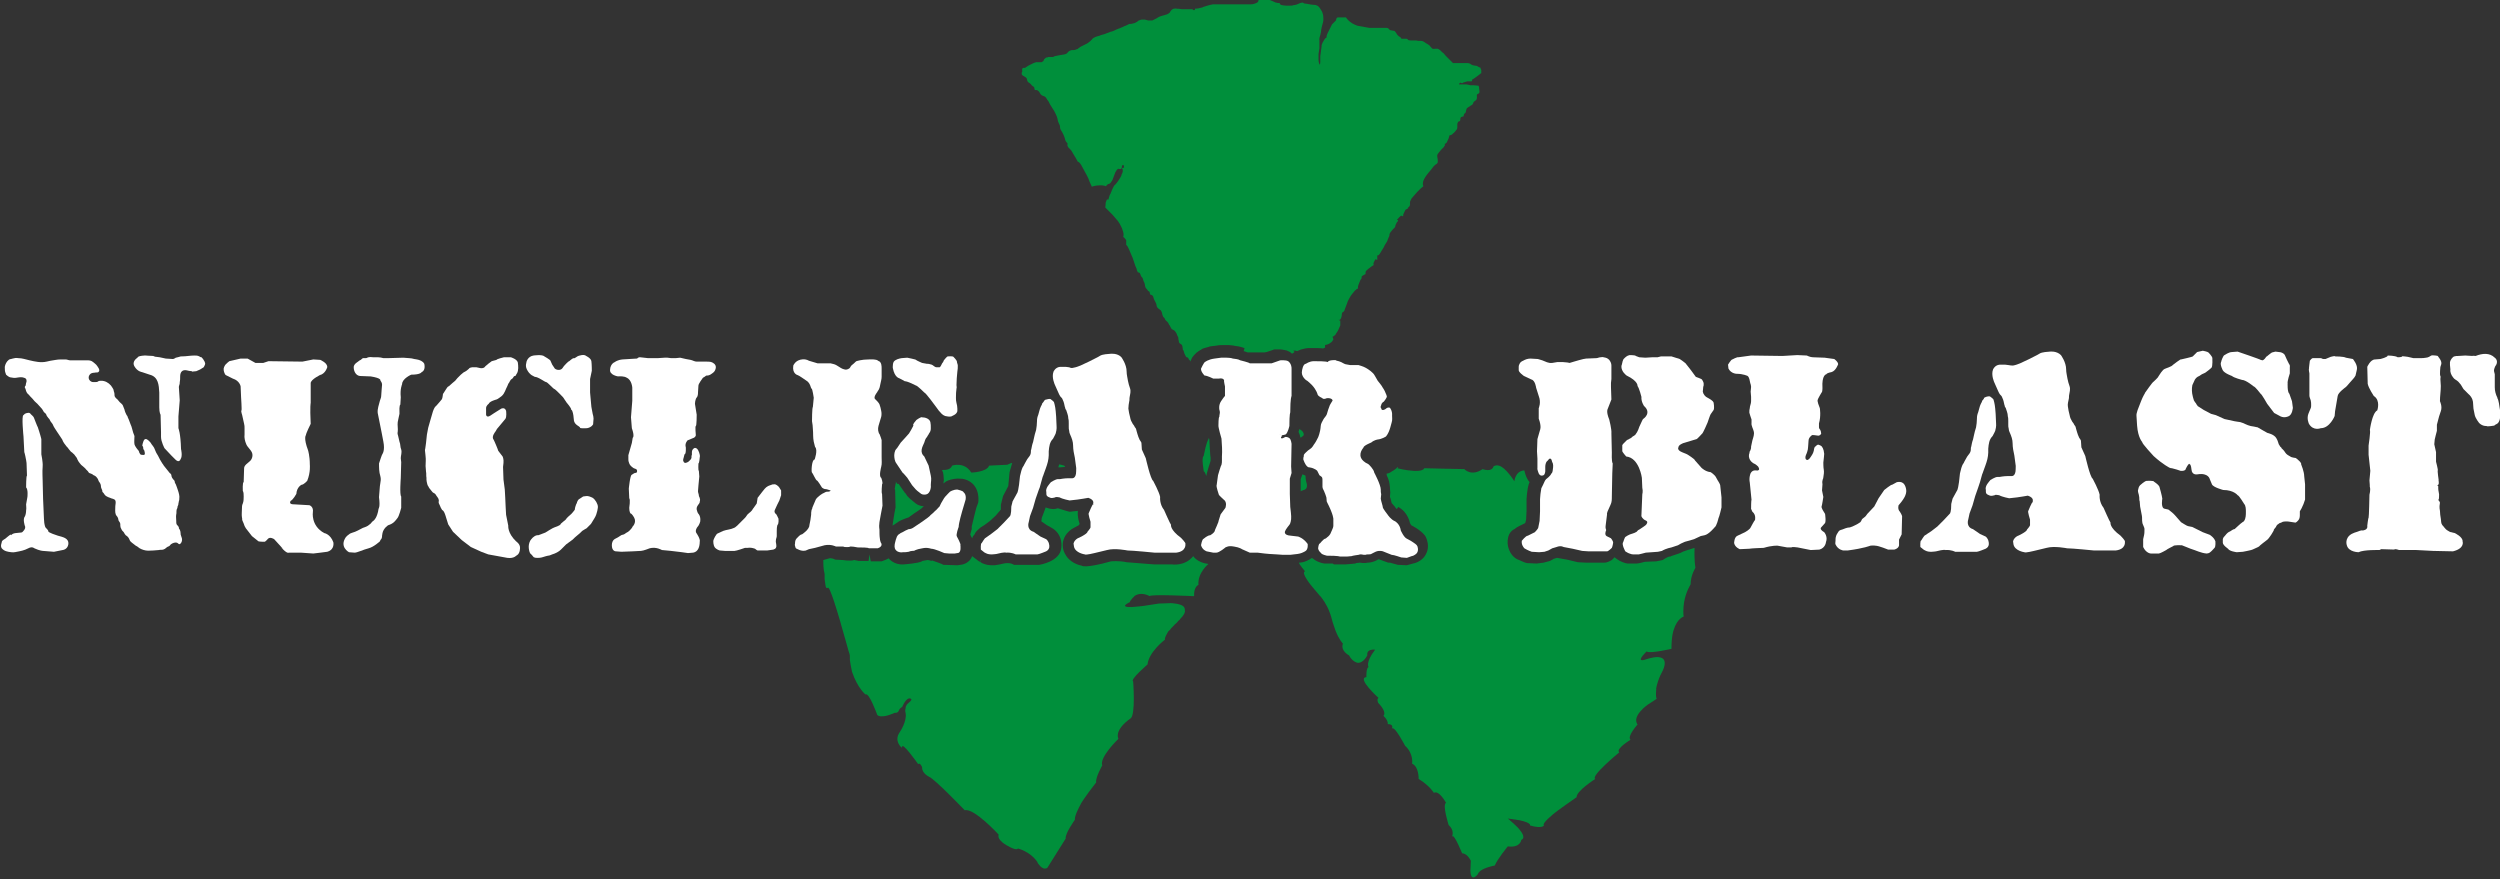<?xml version="1.0" encoding="utf-8"?>
<!-- Generator: Adobe Illustrator 21.1.0, SVG Export Plug-In . SVG Version: 6.00 Build 0)  -->
<svg version="1.1" id="Ebene_1" xmlns="http://www.w3.org/2000/svg" xmlns:xlink="http://www.w3.org/1999/xlink" x="0px" y="0px"
	 width="574.5px" height="202px" viewBox="0 0 574.5 202" style="enable-background:new 0 0 574.5 202;" xml:space="preserve">
<rect x="0" y="0" width="574.5" height="202" fill="#333333" stroke="none"/>
<style type="text/css">
	.st0{fill:#008F3B;}
	.st1{fill:#FFFFFF;}
</style>
<path class="st0" d="M234.9,16C234.9,16,234.9,16,234.9,16C234.9,16,234.9,16,234.9,16c0-0.1,0-0.1,0-0.2c0,0,0.1-0.1,0.1-0.1
	c0,0,0.1-0.1,0.2-0.1l0.1,0c0,0,0.2,0,0.2,0c0,0,0.1,0,0.2-0.1c0,0,0.1-0.1,0.3-0.2c0,0,0.3-0.2,0.3-0.2l0.4-0.2l0.4-0.2l0.4-0.2
	c0,0,0.2-0.1,0.3-0.1c0,0,0.2-0.1,0.3-0.1l0.2,0l0.2,0l0.2,0l0.2,0c0,0,0.2,0,0.3,0c0,0,0.3,0,0.3-0.1c0,0,0.2-0.1,0.3-0.2
	c0,0,0-0.1,0.1-0.3c0,0,0.1-0.2,0.2-0.2c0.1-0.1,0.1-0.1,0.1-0.1s0.2-0.2,0.3-0.2c0.1,0,0.1,0,0.1,0s0.2,0,0.3-0.1
	c0.1,0,0.1,0,0.1,0l0.2,0l0.3,0c0,0,0.2,0,0.3,0c0,0,0.2,0,0.2,0l0.2-0.1l0.2-0.1l0.5-0.1l0.5-0.1l0.6-0.1l0.6-0.1
	c0,0,0.4-0.1,0.5-0.2c0,0,0.2-0.1,0.2-0.2l0.3-0.3c0,0,0.3-0.2,0.4-0.2c0,0,0.2-0.1,0.4-0.1c0.2,0,0.2,0,0.2,0s0.3,0,0.3,0
	c0,0,0.3-0.1,0.3-0.1c0,0,0.2-0.1,0.3-0.1c0,0,0.3-0.1,0.3-0.2l0.3-0.2l0.3-0.2l0.4-0.2l0.4-0.2c0,0,0.6-0.3,0.6-0.3
	c0,0,0.3-0.2,0.3-0.2c0,0,0.4-0.3,0.5-0.4c0,0,0.3-0.3,0.3-0.3c0,0,0.2-0.3,0.3-0.3c0.1-0.1,0.1-0.1,0.1-0.1s0.3-0.1,0.4-0.2
	l0.3-0.1l0.3-0.1l0.4-0.1l0.2-0.1l0.3-0.1l0.4-0.1l0.3-0.1l0.5-0.2l0.3-0.1l0.5-0.2l0.4-0.1l0.5-0.2l0.4-0.2l0.5-0.2l0.3-0.1
	l0.2-0.1l0.5-0.2l0.4-0.2l0.3-0.1l0.4-0.2l0.2-0.1l0.2-0.1l0.2,0l0.2,0l0.4-0.1c0,0,0.4-0.1,0.4-0.1c0,0,0.3-0.1,0.4-0.2
	c0,0,0.3-0.1,0.3-0.2l0.3-0.2c0,0,0.3-0.1,0.3-0.1c0,0,0.2-0.1,0.3-0.1c0,0,0.2,0,0.3,0l0.2,0l0.3,0l0.4,0.1l0.4,0.1
	c0,0,0.3,0,0.3,0c0,0,0.2,0,0.3,0c0,0,0.2,0,0.3,0c0,0,0.2-0.1,0.2-0.1c0,0,0.2-0.1,0.2-0.1l0.2-0.1l0.4-0.2l0.3-0.2
	c0,0,0.4-0.2,0.4-0.2l0.3-0.1l0.3-0.1l0.4-0.1l0.3-0.1c0,0,0.5-0.1,0.7-0.3c0,0,0.3-0.1,0.4-0.4c0,0,0.3-0.4,0.3-0.4
	c0,0,0.2-0.2,0.5-0.3c0,0,0.5-0.1,0.8,0c0.3,0,0.3,0,0.3,0s0.7,0.1,0.7,0.1l0.5,0l0.6,0l1.5,0l0,0.2l0.5,0V2c0,0,0.7,0,1.3-0.2
	c0,0,0.6-0.1,0.6-0.2l1.3-0.4c0,0,0.8-0.2,0.9-0.2c0,0,0.4,0,0.5,0h0.5h0.8l0.9,0l0.7,0c0,0,0.7,0,1,0l0.5,0l0.9,0l0.9,0
	c0,0,1.2,0,1.3,0c0,0,0.7,0,0.7,0c0,0,0.6,0,1-0.2c0,0,0.5-0.1,0.7-0.4c0,0,0.1-0.1,0.1-0.4c0,0,0-0.2,0.2-0.2c0,0,0.4-0.1,0.6,0
	c0,0,0.6,0,0.8,0l0.6,0.1c0,0,0.2,0,0.4,0.1l0.7,0.3c0,0,0.8,0.4,0.8,0.3c0.1,0,0.2,0.1,0.3,0.1c0.1,0,0.2,0,0.3,0c0,0,0.1,0,0.1,0
	c0.1,0,0.1,0,0.1,0.1c0,0,0,0,0,0.1c0,0,0.1,0.1,0.1,0.1c0.1,0.1,0.3,0.2,0.5,0.2c0,0,0.4,0.1,0.8,0.1c0,0,0.7,0,1,0
	c0,0,0.7,0,0.7-0.1c0,0,0.8-0.1,0.9-0.2c0,0,0.2-0.1,0.7-0.3c0,0,0.3-0.1,0.5-0.1c0,0,0.2,0,0.4,0.2c0,0,0.9,0.1,1.3,0.2
	c0,0,0.5,0.1,0.7,0.1c0,0,0.7,0,1,0.2c0,0,0.2,0.1,0.4,0.3c0,0,0.4,0.5,0.6,0.9c0,0,0.4,0.6,0.4,1.6c0,0,0.1,0.7-0.2,1.5
	c0,0-0.3,1.1-0.3,1.3c0,0,0,0.5-0.1,0.7c0,0-0.1,0.6-0.2,0.8c0,0-0.2,0.6-0.1,0.8c0,0,0,0.5,0,0.6l0,0.7c0,0,0,0.6,0,0.6l-0.1,0.6
	l-0.1,0.7c0,0,0,0.6,0,0.7c0,0,0,0.7,0,0.7c0,0,0,0.7,0.3,1.1c0,0,0.1-0.2,0.1-0.6l0-0.3l0-0.6l0-0.5l0.1-0.7l0.1-0.8l0.1-0.7l0-0.3
	c0,0,0.2-0.6,0.3-0.7c0,0,0.3-0.6,0.4-0.7c0,0,0.2-0.3,0.4-0.3l0.1-0.6l0.2-0.5l0.4-0.8l0.3-0.6l0.3-0.6l0.5-0.5l0.4-0.4
	c0,0,0.1-0.5,0.2-0.6c0,0,0.1-0.1,0.3-0.1l1,0l0.8,0c0,0,0.4,0.6,0.8,0.9c0,0,0.5,0.4,0.7,0.5c0,0,0.4,0.2,0.6,0.3
	c0,0,0.5,0.2,0.5,0.2c0,0,0.4,0.1,0.5,0.1l0.6,0.1l0.5,0.1l1.1,0.2l0.9,0l0.7,0l0.6,0l1.1,0l0.5,0c0,0,0.4,0,0.6,0.1
	c0,0,0.2,0.2,0.2,0.2c0,0,0.2,0.2,0.2,0.2c0,0,0.2,0.1,0.4,0.1c0,0,0.5,0.1,0.6,0.1c0,0,0.2,0.1,0.3,0.3c0,0,0.2,0.2,0.4,0.6
	c0,0,0.1,0.1,0.1,0.1c0,0,0.1,0.1,0.2,0.2l0.3,0.2c0,0,0.2,0.1,0.3,0.3c0,0,0,0.1,0,0.1c0,0,0.4,0,0.4,0l0.4,0l0.3,0
	c0,0,0.4,0,0.5,0.3c0,0,0.3,0.1,0.5,0.1c0,0,0.6,0,0.6,0l0.3,0l0.4,0c0,0,0.5,0.1,0.5,0.1c0,0,0.3,0,0.3,0c0,0,0.3,0,0.3,0
	c0,0,0.4,0,0.7,0.2l0.3,0.2l0.3,0.2c0,0,0.5,0.3,0.5,0.3c0,0,0.3,0.2,0.3,0.3l0.3,0.3c0,0,0.1,0.2,0.3,0.3c0,0,0.2,0.1,0.6,0
	c0,0,0.4,0,0.4,0c0,0,0.3,0,0.4,0.1c0.1,0.1,0.1,0.1,0.1,0.1s0.3,0.1,0.3,0.2l0.2,0.2c0,0,0.4,0.4,0.5,0.4l0.5,0.6
	c0,0,0.6,0.6,0.6,0.6l0.3,0.3c0,0,0.4,0.4,0.4,0.4c0,0,0.3,0.3,0.3,0.3l0.1,0.1l1.1,0l0.7,0l1.4,0c0,0,0.4,0,0.6,0.1
	c0,0,0.2,0.1,0.2,0.1c0,0,0.3,0.2,0.3,0.2c0,0,0.2,0.1,0.3,0.1c0,0,0.3,0.1,0.5,0.1c0,0,0.3,0,0.5,0.1l0.1,0.1c0,0,0.2,0.1,0.2,0.1
	c0,0,0.1,0.1,0.2,0.1l0.1,0c0,0,0.1,0,0.1,0.1c0,0,0.2,0.5,0.2,0.5l0,0.2l0,0.5l-0.9,0.7c0,0-0.7,0.5-0.7,0.5c0,0-0.3,0.2-0.3,0.2
	c0,0-0.2,0-0.2,0.2c0,0.1,0,0.1,0,0.1s0,0.2-0.2,0.2c-0.2,0-0.2,0-0.2,0l-0.7,0l-1,0.3c0,0-0.1,0.2-0.4,0.1l-0.1-0.1
	c-0.1,0-0.1,0-0.2,0.1c0,0-0.1,0-0.1,0.1c0,0-0.1,0-0.1,0.1c0,0,0,0,0,0c0,0,0,0,0,0.1c0,0,0,0,0.1,0c0,0,0,0,0.1,0c0,0,0.1,0,0.1,0
	c0,0,0.3,0,0.3,0l0.4,0l0.6,0c0,0,0.6,0.1,0.6,0.1c0,0,0.3,0.1,0.4,0.1l0.7,0l1.1,0.1c0,0,0.1,0,0.1,0.1l0.1,0.2l0,0.3
	c0,0,0.1,0.6,0.1,0.8c0,0,0,0.3-0.2,0.4c-0.2,0.1-0.2,0.1-0.2,0.1s-0.3,0.1-0.2,0.5c0,0,0,0.4,0,0.4c0,0,0,0,0,0s0,0.2-0.1,0.4
	c0,0-0.2,0.2-0.2,0.2l-0.4,0.3c0,0-0.2,0.3-0.2,0.4c0,0,0,0.1-0.2,0.3c-0.2,0.1-0.2,0.1-0.2,0.1s-0.6,0.4-0.6,0.4
	c0,0-0.3,0.2-0.3,0.2c0,0,0,0,0,0s-0.2,0.2-0.2,0.3c0,0-0.1,0.3-0.1,0.4c0,0-0.1,0.4-0.1,0.4c0,0-0.6,0.4-0.4,0.8
	c0,0-0.2,0.1-0.3,0.1c0,0-0.3,0.1-0.3,0.1c0,0-0.2,0.1-0.2,0.4c0,0,0,0.4-0.1,0.5c0,0-0.1,0.1-0.2,0.1c0,0-0.3,0.1-0.3,0.3
	c0,0-0.1,0.2-0.1,0.3c0,0.1,0,0.1,0,0.1l0,0.6c0,0,0,0.4-0.1,0.5l-0.3,0.4c0,0-0.5,0.6-0.5,0.5c0,0-0.3,0.3-0.3,0.3c0,0,0,0,0,0
	s-0.3,0.2-0.5,0.2c0,0-0.1,0-0.1,0c0,0,0,0,0,0l-0.2,0.7c0,0-0.3,0.7-0.4,0.9c-0.1,0.2,0,0,0,0s-0.2,0.3-0.5,0.4c0,0,0.1,0.3,0,0.4
	c0,0-0.2,0.2-0.2,0.3l-0.6,0.6c0,0-0.5,0.6-0.5,0.6c0,0-0.3,0.4-0.3,0.4c0,0-0.2,0.3-0.1,0.7l0.1,0.6c0,0,0,0.4,0,0.6
	c0,0-0.1,0.3-0.3,0.4c0,0-0.3,0.2-0.3,0.2c0,0-0.4,0.4-0.4,0.4l-0.3,0.4l-0.4,0.5l-0.5,0.6c0,0-0.5,0.6-0.6,0.8c0,0-0.3,0.5-0.3,0.5
	c0,0-0.3,0.6-0.3,0.9c0,0-0.1,0.5,0.1,0.8l-0.7,0.6l-0.7,0.7c0,0-0.7,0.8-0.7,0.8c0,0-0.6,0.7-0.6,0.7c0,0-0.3,0.5-0.3,0.6
	c0,0-0.1,0.2-0.1,0.4c0,0,0.1,0.4,0,0.5c0,0,0,0.3-0.2,0.4c0,0-0.2,0.2-0.2,0.2c0,0-0.1,0.1,0,0.1c0,0,0,0.1-0.1,0.1
	c-0.1,0.1-0.1,0.1-0.1,0.1s0,0-0.4,0.2l-0.2,0.4l-0.2,0.4c0,0-0.2,0.5-0.2,0.5c0,0,0.1,0,0.1,0.1c0,0,0,0.1-0.2,0.1
	c0,0-0.1,0-0.1-0.1c0,0-0.1,0-0.1,0c0,0-0.1,0-0.1,0c0,0,0,0-0.1,0c0,0,0,0,0,0c0,0,0,0,0,0c0,0,0,0.1-0.1,0.1c0,0-0.2,0.2-0.2,0.2
	l-0.2,0.2l-0.3,0.3c0,0-0.1,0.1-0.1,0.1c0.1,0,0.1,0,0.1,0l0.1,0.1c0,0,0.2,0.1,0,0.3l-0.2,0.2c0,0-0.1,0.2-0.1,0.2
	c0,0-0.1,0.3-0.2,0.4c0,0-0.1,0.4-0.1,0.5c0,0-0.5,0.5-0.5,0.5c0,0-0.4,0.5-0.5,0.6c0,0-0.3,0.4-0.3,0.6c0,0,0,0.1,0,0.2
	c0,0,0,0.1-0.1,0.3c-0.1,0.2-0.1,0.2-0.1,0.2l-0.2,0.5l-0.1,0.3l-0.3,0.5l-0.2,0.3c0,0-0.4,0.8-0.4,0.8l-0.2,0.3l-0.3,0.5
	c0,0-0.3,0.5-0.3,0.5c0,0-0.2,0.3-0.4,0.4c0,0-0.1,0-0.1,0c0,0-0.1-0.1-0.1,0.1c0,0,0,0.2,0,0.3c0,0,0,0.4,0,0.4c0,0,0,0.1,0,0.1
	c0,0,0.1,0.1,0,0.1c0,0,0,0-0.1,0c0,0-0.2-0.1-0.3-0.1c0,0-0.1,0-0.1,0.1l-0.1,0.2c0,0-0.2,0.4-0.2,0.4c0,0-0.2,0.4,0,0.6
	c0,0-0.6,0.4-0.6,0.4l-0.4,0.3c0,0-0.5,0.4-0.5,0.4c0,0-0.3,0.3-0.3,0.3c0,0-0.1,0.2-0.1,0.4v0.3c0,0-0.4,0.2-0.4,0.2
	c0,0-0.3,0.2-0.3,0.2c0,0,0,0,0,0c-0.1,0-0.1,0.1-0.2,0.2c0,0,0,0.1,0,0.1c0,0,0,0,0,0c0,0,0,0,0,0.1c0,0,0,0.1,0,0.1
	c0,0.1,0,0.1-0.1,0.2l-0.2,0.3l-0.2,0.5c0,0-0.2,0.5-0.2,0.5c0,0-0.1,0.3-0.1,0.3c0,0-0.1,0.4,0,0.6c0,0-0.2,0-0.5,0.3
	c0,0-0.4,0.3-0.4,0.4c0,0-0.1,0.1-0.5,0.6l-0.3,0.4c0,0-0.3,0.5-0.4,0.7l-0.3,0.6l-0.1,0.3l-0.3,0.8l-0.3,0.8l-0.1,0.3l-0.5,0.4
	c0,0-0.1,0.7-0.1,0.8c0,0-0.1,0.5-0.3,0.7c0,0-0.1,0.2-0.3,0.1l-0.1-0.1c0,0,0.1,0.2,0.3,0.3l0.1,0l0,1.1c0,0-0.4,0.9-0.4,0.9
	c0,0-0.2,0.5-0.6,1c0,0.1-0.1,0.1-0.1,0.2c0,0,0,0.1-0.1,0.1c0,0-0.1,0.1-0.1,0.1c0,0,0,0,0,0c-0.2,0.1-0.3,0.3-0.5,0.3
	c0,0,0.2,0.4,0.2,0.6c0,0,0,0.1-0.3,0.5c0,0-0.3,0.3-0.5,0.4c0,0-0.4,0.3-1.1,0.4l0,0.6c0,0-0.4,0.2-0.5,0.2c0,0-0.4-0.1-1.4-0.1
	c-0.9,0-0.9,0-0.9,0l-1.1,0c0,0-0.1,0-0.7,0.1l-0.4,0.1l-0.4,0.1c0,0-0.4,0.1-1,0.4c0,0-0.5-0.2-0.9-0.1l0.3,0.3
	c0,0-0.4,0.3-0.6,0.4c0,0-0.5-0.5-0.7-0.5c0,0-0.5-0.3-0.8-0.3c0,0-0.5-0.1-0.5-0.1c0,0-0.6-0.1-0.8-0.1c0,0,0,0,0,0
	c0,0-0.8,0-0.9,0c0,0-0.6,0-0.6,0.1l-1.5,0.5l-0.5,0.1h-1.1l-1.4,0h-1.4c0,0-0.8-0.3-0.9-0.3L286,80l-0.3-0.1c0,0-0.3-0.1-0.3-0.1
	c0,0-0.7-0.2-0.8-0.2l-0.7-0.1c0,0-0.5-0.1-0.5-0.1c0,0-0.8-0.1-1.1-0.1c0,0-0.9,0-1.1,0c-0.2,0-0.2,0-0.2,0s-1.1,0-1.3,0.1
	l-0.8,0.1c0,0-1.1,0.1-1.1,0.2c0,0-0.8,0.2-1.1,0.3c0,0-0.6,0.2-0.6,0.3c0,0-0.5,0.3-0.7,0.4l-0.1,0.1c0,0-0.3,0.2-0.3,0.2
	c0,0-0.1,0.1-0.6,0.6c0,0-0.4,0.5-0.4,0.5l-0.3,0.6l-0.2,0.4c0,0,0-0.2-0.1-0.3c0,0-0.1-0.1-0.2-0.2c0,0-0.1-0.3-0.2-0.4
	c0,0-0.1-0.1-0.3-0.1c0,0-0.1,0-0.2-0.2l-0.2-0.4c0,0-0.2-0.4-0.2-0.5c0,0-0.1-0.4-0.1-0.4c0,0,0-0.1-0.1-0.1c0,0-0.1-0.1-0.1-0.2
	c0-0.1,0-0.1,0-0.1s-0.1-0.6-0.1-0.7c0,0-0.1-0.3-0.3-0.4l-0.3-0.2c0,0-0.1-0.1-0.2-0.3c0-0.2,0-0.2,0-0.2l-0.1-0.4
	c0,0,0-0.5-0.1-0.6c0,0-0.1-0.2-0.2-0.4c0,0-0.1-0.3-0.1-0.3c0,0-0.4-0.7-0.5-0.7c0,0-0.1-0.1-0.3-0.2c0,0-0.5-0.2-0.4-0.3
	c0,0-0.1-0.1-0.2-0.3c-0.1-0.2-0.1-0.2-0.1-0.2s-0.1-0.3-0.2-0.3c0,0-0.1-0.2-0.1-0.2c0,0-0.1-0.3-0.4-0.6c0,0-0.3-0.2-0.4-0.4
	c0,0-0.2-0.4-0.2-0.4c0,0-0.2-0.2-0.3-0.3c0,0-0.1-0.2-0.2-0.5c0,0-0.1-0.6-0.2-0.7c0,0-0.1-0.3-0.3-0.4c0,0-0.6-0.4-0.6-0.5
	c0,0-0.2-0.2-0.2-0.4c0,0-0.1-0.7-0.2-0.7c0,0-0.2-0.5-0.3-0.6c0,0-0.2-0.4-0.2-0.5c0,0-0.1-0.3-0.1-0.3c0,0,0-0.2-0.2-0.3
	c0,0-0.3-0.2-0.4-0.2c0,0,0,0,0,0l-0.1,0c0,0,0-0.2-0.1-0.4c0,0,0-0.2,0-0.2c0,0-0.3-0.2-0.4-0.3c0,0-0.2-0.3-0.4-0.5
	c0,0-0.2-0.3-0.2-0.3L263,65c0,0-0.2-0.3-0.3-0.7c0,0-0.1-0.4-0.2-0.5c0,0-0.3-0.3-0.3-0.4c0,0-0.2-0.5-0.2-0.5c0,0-0.1-0.3-0.4-0.3
	c0,0-0.1,0-0.1,0c-0.1-0.1-0.1-0.3-0.2-0.4c0-0.1-0.1-0.2-0.1-0.4l-0.3-0.7l-0.3-0.9l-0.3-0.9l-0.3-0.7l-0.3-0.7l-0.3-0.7
	c0,0-0.3-0.6-0.3-0.6c0,0-0.2-0.3-0.3-0.3v-1.1c0,0-0.4-0.6-0.6-0.7l-0.1,0c0,0,0.1-0.3,0.1-0.5c0,0,0-0.6-0.2-1
	c0,0-0.2-0.7-0.3-0.8c0,0-0.4-0.8-0.4-0.8c0,0-0.4-0.6-0.4-0.6c0,0-0.6-0.7-0.6-0.7c0,0,0,0,0,0s-0.6-0.7-0.6-0.7
	c0,0-0.6-0.6-0.6-0.6l-0.5-0.5l-0.6-0.6c0,0,0.1-1,0.1-1.2c0.1-0.2,0.1-0.2,0.1-0.2s0.1-0.7,0.5-0.4c0,0,0.3-1.2,0.4-1.2
	c0-0.1,0.1-0.2,0.1-0.2c0.1-0.2,0.1-0.3,0.2-0.5c0.1-0.2,0.1-0.3,0.2-0.5c0.1-0.1,0.1-0.3,0.2-0.4c0.1-0.2,0.2-0.4,0.3-0.5
	c0,0,0-0.1,0.1-0.1c0.2-0.2,0.2-0.2,0.2-0.2l0.4-0.5l0.4-0.6c0,0,0.6-0.9,0.5-1c0,0,0.4-0.7,0.3-1c0,0,0.1-0.3-0.2-0.5l0.5-0.2
	c0,0,0-0.6-0.2-0.6c0,0-0.1,0-0.3,0.2c0,0,0.1,0.5-0.2,0.7c0,0-0.2,0.1-0.5,0c0,0-0.2-0.1-0.5,0.3c0,0-0.2,0.4-0.3,0.5l-0.3,0.8
	l-0.3,0.8c0,0-0.2,0.5-0.3,0.5c0,0-0.2,0.4-0.4,0.5c0,0-0.7,0.1-0.8,0.6c0,0-0.8-0.3-1.6-0.2c0,0-0.9,0-1.7,0.3l-0.5-1.1l-0.3-0.8
	l-0.4-0.8c0,0-0.6-1.1-0.6-1.1c0,0-0.6-1.1-0.6-1.1c0,0-0.5-0.9-0.8-0.8c0,0-0.5-0.9-0.5-0.9c0,0-0.6-1-0.6-1c0,0-0.5-0.9-0.6-0.9
	c0,0-0.2-0.3-0.3-0.3c0,0-0.3-0.3-0.4-0.6l0-0.3c0,0,0-0.3,0-0.3c0,0-0.4-0.3-0.5-0.7c-0.1-0.4-0.1-0.4-0.1-0.4s-0.2-0.6-0.3-0.8
	l-0.3-0.6l-0.3-0.5c0,0-0.2-0.3-0.2-0.6c0,0,0-0.5-0.2-0.8c0,0-0.2-0.4-0.3-0.7c0,0,0-0.3-0.2-0.9l-0.3-0.7c0,0-0.2-0.4-0.2-0.4
	c0,0-0.3-0.6-0.6-1c0,0-0.5-0.8-0.5-0.8l-0.2-0.4c0,0-0.3-0.6-0.4-0.6l-0.3-0.5c0,0-0.2-0.3-0.5-0.4c0,0-0.3-0.1-0.3-0.1
	c0,0-0.3-0.1-0.5-0.4c-0.2-0.3-0.2-0.3-0.2-0.3c0-0.1-0.1-0.2-0.2-0.3c-0.1-0.1-0.3-0.3-0.5-0.3c-0.1,0-0.2,0-0.3,0
	c0,0-0.1,0-0.1-0.1c-0.1-0.1-0.1-0.1-0.1-0.3c0,0,0,0,0,0c0,0,0,0,0-0.1c0,0,0,0,0,0c0-0.1-0.1-0.1-0.1-0.2
	c-0.1-0.1-0.2-0.2-0.3-0.2c0,0-0.2-0.2-0.3-0.3c0,0-0.1-0.2-0.4-0.4l-0.3-0.2c0,0-0.2-0.1-0.3-0.6c0,0,0-0.4-0.4-0.6l-0.5-0.3
	c0,0-0.2-0.1-0.3-0.3c0,0-0.1-0.4,0.1-0.6L234.9,16L234.9,16z"/>
<path class="st0" d="M318.6,108.9C318.6,108.9,318.6,108.9,318.6,108.9c0.2-0.1,0.2-0.1,0.3-0.1c0.4-0.1,0.7-0.3,1-0.5
	c0,0,0.7-0.4,0.9-0.6l0.4-0.4l0.1,0.1l-0.2,0.2c0,0,1.9,0.5,3.7,0.6c0,0,2.2,0.2,2.5-0.6l4.3,0.1l4.9,0.1c0,0,1.6,1.8,4.2,0
	c0,0,2.1,0.8,2.5-0.6c0,0,0.9-0.8,2.3,0.4c0,0,1.2,0.9,2.5,3c0,0,0.2-2.4,2.3-2.5c0,0,0.3,1.7,1.2,2.7c0,0-0.4,0.6-0.6,2.7l-0.1,1.1
	l0,2.8l-0.1,2l-0.2,0.8l-0.8,0.4c0,0-1,0.4-1.7,1c0,0-1.3,0.5-1.5,2.3c0,0-0.3,1.4,0.5,2.9c0,0,0.6,1.4,2.1,1.9c0,0,1.5,0.7,1.8,0.7
	l2.2,0.1l1.6-0.2l1.5-0.4l0.9-0.5l0.7-0.2l2.3,0.4l2.5,0.6l1.9,0.1c0,0,3.6,0,3.6,0c0.2,0,0.3,0,0.5,0c0.4,0,0.8-0.1,1.2-0.3
	c0.2-0.1,0.5-0.2,0.7-0.4c0.1-0.1,0.2-0.2,0.3-0.3c0.1-0.1,0.1-0.2,0.2-0.2c0.1,0,0.1,0,0.2,0.1c0.1,0.1,0.3,0.2,0.4,0.3
	c0.4,0.3,0.8,0.5,1.3,0.7c0.1,0,0.2,0.1,0.3,0.1c0.1,0,0.2,0.1,0.3,0.1c0.1,0,0.3,0.1,0.5,0.1c0.1,0,0.3,0,0.4,0c0.2,0,0.5,0,0.7,0
	h1c0,0,0.5,0,1.9-0.4l2.6-0.1l1.5-0.3c0.2-0.1,0.4-0.3,0.6-0.4c0.2-0.1,0.4-0.2,0.6-0.3c0.1,0,0.2-0.1,0.4-0.1c0.1,0,0.3,0,0.3-0.1
	l1.2-0.4c0.2-0.1,0.4-0.1,0.6-0.2c0.2-0.1,0.3-0.1,0.5-0.2c0.1,0,0.1-0.1,0.2-0.1c0.1,0,0.1-0.1,0.2-0.1c0.1-0.1,0.4-0.1,0.5-0.2
	l2.2-0.7c0,0-0.1,2.8,0.2,4.5l0,0.1c0,0-1.1,1.7-1.1,3.8c0,0-1.1,1.7-1.5,4.1c0,0-0.3,1.8-0.1,3.3c0,0-1.5,0.4-2.3,3.1
	c0,0-0.5,1.2-0.5,4.3c0,0-5.1,1.2-5.7,0.6c0,0-1.9,1.8-1.2,2c0,0,0.4,0.1,1.1-0.2c0,0,1.5-0.5,2.6-0.5c0,0,1.2,0,1.5,0.7
	c0,0,0.5,0.7-0.3,2.4l-0.6,1.2c0,0-0.5,1.2-0.5,1.3c0,0-0.5,1.6-0.4,1.8c0,0-0.2,1.6,0.1,2.2c0,0-2,1.3-2,1.3c0,0-3.8,2.6-2.4,4.6
	c0,0-2.5,2.8-1.6,3.5c0,0-3.5,2.1-2.6,2.9c0,0-6.7,5.5-5.5,6.1c0,0-4.4,2.8-4.3,4.2c0,0-5,3.5-5,3.6c0,0-3.1,2.4-2.5,2.9
	c0,0-0.4,0.8-3.2,0c0,0,0.4-0.6-2.4-1.2c0,0-2.6-0.4-2.7-0.4c0,0,2.4,2,2.8,2.7c0,0,1.5,1.7,0.3,2.2c0,0-0.2,1.9-3.1,1.5
	c0,0-2.4,2.9-3,4.4c0,0-2.3,0.4-3.4,1.3c0,0-0.5,0.5-0.5,0.7c0,0-1.6,2.1-1.7-0.8c0,0,0.1-2.2,0.1-2.3c0,0-0.8-1.7-2-1.7
	c0,0-1.8-4.4-2.2-3.9l-0.1,0c0,0,0.6-1.4-0.8-2.6c0,0-1.5-4.7-0.6-5.1c0,0-1.6-3-2.8-2.3c0,0-0.9-1.6-3.5-3.2c0,0,0.1-2.8-1.5-3.5
	c0,0,0.4-2.3-1.6-4.1c0,0-2.3-4.4-2.9-4l-0.1-0.1c0,0,0.4-0.9-1-0.9c0,0,0.2-0.8-1-1.9c0,0,1-0.7-1.2-3c0,0-0.4-0.9,0.1-1.1
	c0,0-5.1-4.6-2.8-4.8c0,0-0.1-2.1,0.5-2.3c0,0-0.8-1,1.5-4c0,0-2-0.3-1.8,1.3c0,0-0.9,1.9-2.3,1.7c0,0-1.1-0.2-1.9-1.7
	c0,0-2-1-1.4-2.7c0,0-0.9-0.9-1.7-3c0,0-0.7-1.9-0.9-2.8c-0.2-0.9,0,0,0,0s-0.4-1.7-1.3-3.2c-0.1-0.2-0.3-0.5-0.4-0.7
	c-0.2-0.2-0.3-0.5-0.5-0.7c-0.1-0.1-0.2-0.3-0.3-0.4c-0.1-0.1-0.2-0.2-0.3-0.3l-1.6-1.9c0,0-2.8-3.3-1.7-3.6c0,0-1.5-1.8-1.4-2
	c0-0.1,0,0,0,0s1.3,0.1,3-1.1c0,0,1,1,2.8,1.3l2,0l0.2,0.2l2.8,0l2.2-0.2l0.1-0.1l0.9-0.1c0,0,1.1,0.2,1.7,0c0,0,1.2,0.1,2.6-0.8
	l2.2,0.8l0.4,0l1.8,0.5l2.1,0.1l1.4-0.4c0,0,2.2-0.3,3.1-2.4c0,0,0.9-1.6-0.2-3.8c0,0-0.6-1.2-3.3-2.6l-0.3-0.5c0,0-0.4-2.5-2.7-3.7
	L321,117c0,0-0.5-0.5-0.4-0.5l-0.8-0.9c0,0-0.3-1.4-0.4-1.4c0,0,0.1-0.9,0.1-1c0,0-0.1-0.9-0.1-1.3c0-0.5,0,0,0,0
	c0-0.3-0.1-0.5-0.1-0.8c-0.1-0.6-0.3-1.2-0.6-1.8C318.7,109.1,318.7,109.1,318.6,108.9C318.6,109,318.6,108.9,318.6,108.9z"/>
<path class="st0" d="M189.2,128.7l1.4-0.4c0,0,0.7-0.1,1.3,0.3l1.8,0.1c0,0,1.8,0.3,2.6,0l1,0.2l2.3,0l0.2-1.5l0.3,1.6l2.5,0
	c0,0,1.4-0.5,1.6-0.7c0,0,1.2,1.6,3.5,1.4c0,0,2.3-0.2,2.5-0.3c0,0,1.2-0.1,1.8-0.5l1.1-0.2c0,0,0.5,0,0.9,0.2l0.2-0.1
	c0,0,2.4,0.8,2.6,1c0,0,3.2,0.1,3.2,0.1l0.7-0.1c0,0,2-0.1,2.7-2l1.7,1.3l0.6-0.8l-0.5,0.8c0,0,0.6,0.4,0.7,0.4
	c0.7,0.3,1.4,0.4,2.2,0.4c0.4,0,0.7,0,1.1-0.1c0.8-0.1,1.5-0.4,2.3-0.4c0.5,0,1.1,0.1,1.5,0.4l3.4,0l2.4,0c0,0,4.9-0.7,5.1-4
	c0,0,0.5-3.1-2.4-4.6l-0.9-0.5l-1.3-0.9l0.1-0.8c0,0,0.9-2.3,0.9-2.4c0,0,1.5,0.7,2.8,0.2c0,0,2.5,0.8,2.7,0.8l1.9-0.2
	c0,0-0.2,1.2,0.4,3l-0.2,0.3l-1.3,0.7c0,0-2.9,1.5-2.3,4.7c0,0,0.5,3.1,4.3,3.9c0,0,0.6,0.7,6.7-1c0,0,1.8-0.2,3.6,0.2l6.3,0.5
	l4.1,0c0,0,3,0.5,4.9-1.9c0,0,0.9,1.5,3.5,1.8c0,0-2.5,2-2.3,4.8c0,0-1.1,0.4-1,2.6c0,0-10.3-0.5-10.2,0c0,0-1.8-1.1-3.4-0.1
	c0,0-1,0.9-1.2,1.5c0,0-2.7,1.2,0.5,1.1c0,0,2.7-0.2,3.6-0.4l2.6-0.4l2.8-0.1c0,0,2.3,0.1,2.9,0.8c0,0,0.1,0.1,0.1,0.1
	c0.2,0.3,0.2,0.7,0.2,1.1c-0.1,0.4-0.3,0.7-0.6,1.1c-0.2,0.2-0.4,0.4-0.6,0.7c-0.2,0.2-0.4,0.3-0.5,0.5c-0.2,0.3-0.6,0.5-0.8,0.8
	c-0.2,0.2-0.3,0.3-0.5,0.5c-0.1,0.1-0.3,0.3-0.4,0.5c-0.2,0.2-0.5,0.4-0.6,0.7c0,0-0.7,1.1-0.6,1.6c0,0-3.7,2.8-4,5.7
	c0,0-4.1,3.5-3.3,3.9c0,0,0.6,7.7-0.6,8.5c0,0-3.7,2.4-2.8,4.7c0,0-4.4,4.2-3.7,6.1c0,0,0,0,0,0c0,0-1.6,2.8-1.4,3.9
	c0,0-3.3,4.2-3.7,5.3c0,0-1.3,2.3-1.2,3.3c0,0-2.3,3.2-2.1,4.3c0,0-4.2,6.7-4.2,6.7c-0.1,0.2-0.6,0.2-0.8,0.2
	c-0.3-0.1-0.6-0.3-0.8-0.5c-0.2-0.2-0.3-0.4-0.5-0.6c-0.1-0.1-0.2-0.3-0.2-0.4c-0.4-0.6-0.9-1.1-1.5-1.6c-0.9-0.7-1.9-1.2-2.9-1.5
	c0,0-0.1,0-0.1,0c0,0-0.2,0.6-2.3-0.6c0,0-2.6-1.3-2.1-2.6c0,0-5.7-6.2-7.8-5.6c0,0-6.9-7.2-8.2-7.7c0,0-1.7-0.8-1.6-2.2
	c0,0-0.5-1.2-0.9-0.7c0,0-3.8-5.4-3.7-3.9l-0.1,0.1c0,0-1.9-1.5-0.4-3.6c0,0,1.7-2.5,1.3-4.4c-0.1-0.3-0.1-0.7,0-1
	c0-0.3,0.1-0.6,0.3-0.9c0.2-0.3,1.7-1.2,0.7-1.4c0,0-0.8-0.3-1.8,2c0,0-0.5,0.1-0.8,0.9c0,0-0.2,0.5-0.9,0.4c0,0-2.4,1.2-3.7,0.7
	l-0.3-0.2c0,0-1.9-5.3-2.7-4.7c0,0-1.8-1.4-3.1-5.2c-0.1-0.5-0.2-1-0.3-1.5c-0.1-0.4-0.1-0.8-0.2-1.3c0-0.2,0-0.4,0-0.6
	c0-0.3,0-0.5-0.1-0.8c-0.1-0.2-0.1-0.4-0.2-0.6c-0.2-0.6-0.3-1.2-0.5-1.8c-0.4-1.4-0.8-2.8-1.2-4.2c-0.1-0.5-0.3-1-0.4-1.4
	c0,0-2.3-8-2.7-7.1c0,0.1-0.2,0-0.3,0c-0.1-0.1-0.2-0.4-0.2-0.6c-0.1-0.5-0.1-0.9-0.2-1.4c0-0.4,0-0.8,0-1.2
	C189.2,130.8,189.2,129.7,189.2,128.7z"/>
<path class="st0" d="M276.6,104.8c0.3-1.3,0.5-2.7,1.1-3.9c0-0.1,0-0.1,0.1-0.2c0,0.1,0.1,0.1,0.1,0.2c0,0,0.2,4.2,0.3,4.2l0,0.8
	c0,0-1,3.1-1,3.5c0,0-0.3-1.1-0.6-1.1C276.7,108.3,276,105.2,276.6,104.8z"/>
<path class="st0" d="M299.3,109c0,0,0.7,0.3,0.7,0.3c0,0,0,1,0.3,1.9c0,0,0.3,1.2-0.7,1.4c0,0-0.6,0.2-0.7,0.3v-2.8L299.3,109z"/>
<path class="st0" d="M298.4,99.3C298.4,99.3,298.4,99.2,298.4,99.3c0-0.1,0.2-0.7,0.2-0.7c0,0,1.1,0.5,1,1.4l-0.2,0.2l-0.5,0.4
	c-0.1-0.2-0.2-0.4-0.2-0.6c-0.1-0.2-0.1-0.4-0.2-0.5C298.5,99.4,298.5,99.4,298.4,99.3z"/>
<path class="st0" d="M243.2,107.4l0.2-0.7c0,0,1.3,0.3,1.3,0.4c0,0.1,0,0.1,0,0.1v0.1l-1.1,0.1L243.2,107.4z"/>
<path class="st0" d="M205.8,110.6c0.1,0.2,0.3,0.4,0.4,0.6l0.3,0l1.4,2l0.2,0.2l0.4,0.6l0.6,0.6l0.5,0.4l0.7,0.6l0.6,0.4
	c0,0,0.9,0.4,1.4,0.3l-0.5,0.5l-0.7,0.5l-1.2,0.8l-1.1,0.8c0,0-1.6,0.5-2.2,0.9l-1.5,1c0,0,0.4-2.9,0.7-4.2l-0.1-4.1l-0.1-0.1
	l0.1-0.6l0.1-0.6C205.9,111.1,205.9,110.8,205.8,110.6z"/>
<path class="st0" d="M216.6,108c0.4,0,0.7,0,1.1-0.1c0.5-0.1,0.9-0.4,1.1-0.9c0,0,2.8-1,4.4,1.6c0,0,3.6-0.1,4.1-1.6l4.2-0.2
	c0,0,0.8-0.4,1-0.4h0.1l-0.6,2.1l-0.3,3.2l-1.2,2.3L230,116v1.1l-1.2,1.4l-1.3,1.2c-0.4,0.3-0.8,0.6-1.2,0.9
	c-0.4,0.3-0.9,0.5-1.3,0.9c-0.3,0.3-0.7,0.6-0.9,1c-0.1,0.3-0.3,0.5-0.5,0.7c-0.1,0.2-0.1,0.3-0.2,0.5c-0.1-0.2-0.5-0.8-0.4-1
	c0,0,0.3-1.1,0.3-1.1l0-0.6c0,0,1.1-4.7,1.2-4.7l0.3-0.8c0,0,0.6-3.5-2.2-5c-0.6-0.3-1.2-0.5-1.9-0.5c-0.9-0.1-2,0.1-2.8,0.4
	c-0.2,0.1-0.5,0.2-0.7,0.4c0,0-0.4,0.3-0.4,0.3c0-0.3,0.1-0.5,0.1-0.8c-0.1-0.8,0-1.5-0.4-2.2C216.5,108,216.6,108,216.6,108z"/>
<g>
	<g>
		<path class="st1" d="M1.3,85.8c-0.2-0.4-0.2-1-0.2-1.5c0.1-0.6,0.4-1.2,0.9-1.6c0.2-0.2,0.7-0.2,0.9-0.3c0.4-0.1,0.8-0.2,1.3-0.1
			c0.9,0,1.7,0.3,2.6,0.5c1.3,0.3,2.6,0.6,3.9,0.3c0.3-0.1,0.6-0.1,0.9-0.2c0.8-0.1,1.5-0.3,2.3-0.3c0.4,0,0.8,0,1.2,0
			c0.3,0,0.7,0.2,1,0.2c0.7,0,1.4,0,2.1,0c0.6,0,1.1,0,1.7,0c0.6,0,1,0,1.5,0.4c0.2,0.2,0.5,0.4,0.7,0.6c0.3,0.4,1.1,1.3,0.5,1.7
			c-0.1,0.1-0.4,0.1-0.6,0.1c-0.4,0.1-0.8,0-1.2,0.3c-0.3,0.3-0.5,0.6-0.4,1.1c0.1,0.4,0.5,0.8,1,0.8c0.2,0,0.3,0,0.5,0
			c0.3,0,0.5,0,0.7-0.2c0.2-0.1,0.4-0.1,0.7-0.1c0.8,0,1.6,0.4,2.2,1.1c0.2,0.3,0.5,0.7,0.6,1c0,0.3,0.2,0.6,0.2,0.9
			c0,0.3,0,0.6,0.2,0.8c0.1,0.2,0.3,0.3,0.5,0.5c0.2,0.2,0.3,0.4,0.5,0.6c0.3,0.3,0.5,0.4,0.7,0.7c0.1,0.3,0.3,0.7,0.4,1
			c0.1,0.5,0.3,0.9,0.5,1.3c0.2,0.2,0.2,0.3,0.3,0.6c0.1,0.2,0.2,0.4,0.3,0.7c0.1,0.3,0.2,0.5,0.3,0.8c0.3,0.6,0.4,1.3,0.6,1.9
			c0.1,0.3,0.2,0.5,0.3,0.8c0,0.6-0.1,1.3,0,1.9c0.1,0.4,0.6,1.1,0.9,1.4c0.1,0.2,0.2,0.3,0.2,0.5c0.1,0.2,0.3,0.5,0.4,0.5
			c0.1,0,0.7,0.1,0.8,0c0.2-0.3,0-0.6,0-0.8c0-0.2-0.1-0.2-0.2-0.4c-0.1-0.2-0.1-0.3-0.1-0.5c0-0.2-0.2-0.3-0.2-0.4
			c0-0.2,0.1-0.4,0.1-0.5c0.1-0.3,0.2-0.9,0.6-1c0.4-0.1,0.9,0.5,1.1,0.7c0.2,0.2,0.3,0.5,0.5,0.7c0.2,0.3,0.4,0.5,0.5,0.8
			c0.2,0.4,0.3,0.8,0.5,1.1c0.1,0.2,0.2,0.3,0.3,0.5c0.3,0.6,0.6,1.2,1,1.8c0.2,0.2,0.3,0.5,0.5,0.7c0.4,0.5,0.8,1,1.2,1.5
			c0.1,0.1,0.2,0.1,0.3,0.3c0.1,0.1,0.1,0.3,0.1,0.4c0.1,0.2,0.1,0.4,0.3,0.6c0.1,0.2,0.3,0.3,0.4,0.5c0.1,0.1,0,0.3,0.1,0.4
			c0,0.1,0.1,0.2,0.2,0.4c0.2,0.4,0.3,0.9,0.5,1.4c0.2,0.6,0.4,1.3,0.3,1.9c0,0.2,0,0.4-0.1,0.6c0,0.2-0.1,0.4-0.1,0.5
			c0,0.3-0.1,0.5-0.2,0.7c0,0.3-0.1,0.5-0.2,0.7c-0.1,0.4,0,0.8-0.1,1.1c-0.1,0.5,0,1,0,1.5c0,0.3,0,0.6,0.1,0.8
			c0.1,0.2,0.3,0.3,0.4,0.5c0.1,0.1,0.1,0.2,0.1,0.3c0,0.2,0.1,0.2,0.2,0.4c0.1,0.2,0.2,0.5,0.2,0.8c0,0.2,0,0.4,0.1,0.6
			c0.1,0.2,0.1,0.4,0.2,0.6c0.1,0.4,0,0.9-0.3,1.2c-0.4,0.4-0.5-0.1-0.9-0.2c-0.4-0.1-0.9,0.1-1.2,0.3c-0.2,0.1-0.3,0.3-0.4,0.4
			c-0.2,0.2-0.5,0.2-0.7,0.4c-0.3,0.3-0.5,0.4-0.8,0.5c-0.4,0.1-0.7,0-1,0.1c-0.4,0-0.8,0.1-1.2,0.1c-0.6,0-1.2,0.1-1.8,0
			c-0.6-0.1-1.4-0.4-1.8-0.8c-0.1-0.1-0.3-0.2-0.5-0.3c-0.3-0.2-0.6-0.5-0.9-0.7c-0.2-0.2-0.4-0.3-0.5-0.6c-0.2-0.5-0.4-0.8-0.9-1.1
			c-0.2-0.2-0.3-0.4-0.4-0.6c-0.1-0.2-0.4-0.4-0.5-0.6c-0.1-0.3-0.3-0.5-0.3-0.7c-0.1-0.3,0-0.6-0.1-0.9c-0.1-0.3-0.4-0.5-0.4-0.8
			c0-0.2-0.1-0.4-0.2-0.6c-0.1-0.2-0.3-0.3-0.4-0.6c-0.2-0.5-0.1-1.3-0.1-1.9c0-0.4,0.2-0.9,0-1.3c-0.2-0.4-0.9-0.4-1.2-0.6
			c-0.3-0.1-0.6-0.2-0.9-0.4c-0.3-0.2-0.4-0.4-0.6-0.7c-0.1-0.1-0.1-0.1-0.2-0.2c-0.1-0.1-0.1-0.2-0.1-0.4c-0.1-0.3-0.3-0.6-0.3-0.9
			c0-0.5-0.2-0.8-0.5-1.2c-0.1-0.2-0.1-0.3-0.2-0.5c-0.1-0.2-0.2-0.3-0.3-0.4c0,0,0.1,0.1,0.1,0.1c-0.2-0.3-0.5-0.5-0.8-0.6
			c-0.2-0.2-0.4-0.3-0.7-0.4c-0.4-0.1-0.4-0.2-0.6-0.5c-0.1-0.1-0.3-0.3-0.4-0.4c-0.2-0.3-0.5-0.5-0.7-0.7c-0.3-0.2-0.6-0.5-0.8-0.8
			c-0.2-0.2-0.4-0.6-0.5-0.8c-0.1-0.3-0.2-0.5-0.4-0.7c-0.2-0.2-0.3-0.5-0.5-0.6c-0.2-0.2-0.4-0.4-0.6-0.5c-0.2-0.2-0.3-0.4-0.5-0.6
			c-0.1-0.2-0.3-0.4-0.5-0.6c-0.4-0.5-0.8-1-1-1.6c-0.4-0.6-0.8-1.2-1.2-1.8c-0.3-0.5-0.7-1-0.9-1.5c-0.1-0.2-0.1-0.3-0.3-0.5
			c-0.1-0.1-0.2-0.3-0.3-0.4c-0.1-0.1-0.1-0.3-0.2-0.4c-0.1-0.2-0.3-0.3-0.4-0.5c-0.2-0.2-0.3-0.4-0.4-0.7c-0.1-0.2-0.3-0.3-0.5-0.5
			c-0.1-0.2-0.2-0.3-0.3-0.5c-0.1-0.2-0.2-0.3-0.3-0.4c-0.3-0.3-0.6-0.7-0.9-1c-0.3-0.3-0.6-0.5-0.9-0.9c-0.3-0.4-0.7-0.7-1-1.1
			C6.2,90.4,6,90,5.9,89.5c0-0.2-0.2-0.3-0.2-0.5c0-0.2,0.1-0.3,0.2-0.4C5.9,88.3,6,88.2,6,88c0.1-0.2,0.1-0.3,0.1-0.5
			c0-0.4-0.2-0.6-0.6-0.7c-0.5-0.2-1.1-0.1-1.7,0c-0.5,0.1-0.9,0-1.5-0.1c-0.3-0.1-0.7-0.4-0.9-0.6C1.4,86,1.3,85.9,1.3,85.8z"/>
		<path class="st1" d="M6.3,94.9c0.4-0.1,0.6,0,0.8,0.3c0.2,0.2,0.6,0.5,0.7,0.8c0,0,0.8,2.1,0.9,2.2c0,0,0.6,1.8,0.8,2.7v3.5
			c0,0,0.4,1.9,0.3,2.8c0,0,0,0.1,0,0.1c-0.1,0.9,0,3,0,3.1l0.1,4.2c0,0,0.2,4.6,0.2,4.6c0,0.5,0.1,1.4,0.3,1.9
			c0.1,0.3,0.7,0.6,0.7,1c0,0.3,1.9,0.9,2.2,1c1,0.3,2.6,0.5,2.4,2c-0.2,1.2-1.3,1.3-1.3,1.3l-2,0.4l-2.5-0.2c0,0-0.7,0-2-0.6
			c0,0-0.5-0.5-1.4,0c-0.9,0.5-2.1,0.7-2.1,0.7c-0.6,0.1-1.2,0.3-1.8,0.2c-0.8-0.1-1.6-0.2-2.2-0.9c-0.2-0.3-0.2-0.7-0.1-1
			c0.1-0.2,0.1-0.6,0.2-0.7c0.2-0.2,0.5-0.4,0.7-0.5c0.2-0.2,0.4-0.3,0.6-0.5c0.1-0.1,0.7-0.6,0.8-0.4c0,0,0,0,0,0.1
			c0.3-0.6,1.5-0.5,2-0.6c0.2,0,0.3,0,0.5-0.1c0,0,1-0.8,0.6-1.5c0,0-0.5-1.5,0-2.1c0.2-0.3,0.3-1,0.3-1.4c0.1-0.5,0-0.9,0-1.4
			c0.1-0.6,0.2-1.1,0.3-1.7c0,0,0.2-1.7-0.3-2.2c0,0,0-2.7,0.2-2.7c0,0-0.1-2.6-0.1-2.9c0-0.3-0.6-3.3-0.5-2.2l-0.2-3.9
			c0,0-0.5-4.9,0-4.9c0,0,0.2-0.2,0.3-0.3C5.7,95.1,6.1,94.9,6.3,94.9z"/>
		<path class="st1" d="M35.2,81.8c0.3,0.1,0.4,0.2,0.7,0.2c0.3,0,0.5,0.1,0.8,0.1c0.5,0.1,1,0.2,1.4,0.3c0.5,0,1.1,0.1,1.6,0.1
			c0.3,0,0.5-0.2,0.7-0.3c0.3-0.1,0.6-0.1,0.8-0.2c0.2-0.1,0.4-0.1,0.6-0.1c1,0,1.9-0.2,2.9-0.2c0.4,0,0.7,0,1.1,0.2
			c0.1,0.1,0.2,0.1,0.4,0.2c0.1,0,0.2,0,0.2,0.1c0.1,0.1,0.1,0.2,0.2,0.2c0.2,0.4,0.7,0.9,0.5,1.4c0,0.1-0.3,0.6-0.3,0.6l-0.8,0.5
			l-0.9,0.4l-1,0.1v-0.1c-0.4,0-0.8-0.1-1.2-0.2c-1-0.2-1.5,0.4-1.5,1.4c0,0.5,0,0.9-0.1,1.4c0,0.2,0,0.4-0.1,0.6
			c0,0.1-0.1,0.2-0.1,0.4l0.2,3.1l-0.3,3.7l0,2.7c0,0,0.5,1.1,0.6,4.8c0,0,0.4,1.6-0.1,2.3c0,0-0.3,1-1.2,0.1
			c-0.9-0.9-0.9-0.9-0.9-0.9l-1.6-1.7c0,0-0.8-1.5-0.8-2.6c0-1.1,0-1.1,0-1.1l-0.1-4c0,0-0.3-0.4-0.3-1.7c0-1.2,0-1.3,0-1.3
			c0-0.7,0-1.4,0-2.1c-0.1-1.7-0.2-3.6-2.2-4.1l-1.8-0.6c0,0-1-0.1-1.7-1.3c-0.7-1.2,0.7-2,0.7-2s-0.1-0.4,1.6-0.5
			c1.6-0.2,0.1,0,0.1,0L35.2,81.8z"/>
		<path class="st1" d="M52.7,83l2.6-0.6l1.6,0l1.8,1h1.8l1.2-0.4l7.8,0.1l2.5-0.5l1.6,0.1c0,0,1.7,0.7,1.6,1.7c0,0-0.3,1.1-1.2,1.6
			c-0.9,0.5-0.1,0-0.1,0s-2.6,1.2-2.5,2.1v4.5c0,0-0.2,0.7,0,4.8c0,0-1.1,2.2-1.1,2.6c0,0-0.6,0.6,0.5,3.5c0,0,0.4,1.3,0.4,3.3
			c0,0,0.2,1.7-0.6,3.7c0,0-0.8,0.9-1.3,0.9c0,0-1.1,0.5-1.2,2.1c0,0-0.7,1.3-1.3,1.6c0,0-0.6,0.8,0.7,0.8c1.4,0,0.1,0,0.1,0
			l3.5,0.2c0,0,1,0.3,0.8,1.6c0,0-0.5,3.1,2.6,4.8c0,0,1.4,0.2,2.1,2.1c0,0,0.4,1.7-1.4,2.2c0,0-3,0.4-3.2,0.4l-2.9-0.2l-2.7,0
			c0,0-0.3,0.3-1.3-0.7c-1-1,0-0.1,0-0.1l-2.1-2.3c0,0-0.9-0.6-1.4-0.1c0,0-0.6,0.7-0.8,0.7c0,0-1.1,0-1.4-0.1l-1.5-1.2l-1.4-1.8
			c-0.2-0.3-0.4-0.7-0.5-1.1c-0.1-0.2-0.2-0.5-0.3-0.7c-0.1-0.2,0-0.5-0.1-0.7c-0.1-0.6,0-1.4,0-2c0-0.4,0-0.8,0.2-1.2
			c0.2-0.5,0.2-1.1,0.2-1.6c0-0.4,0-1-0.2-1.3c0,0-0.1-2,0.2-2c0,0,0.1-3.2,0.1-3.2c0-0.7,0.9-1.2,1.3-1.6c0.5-0.4,0.8-1.3,0.5-2
			c-0.3-0.7-1-1.2-1.3-1.9c-0.3-0.7-0.5-1.5-0.4-2.3c0-0.5,0-1,0-1.4c0-0.3,0-0.7-0.1-1c-0.1-0.6-0.3-1.2-0.4-1.8
			c0-0.2-0.4-1.1-0.2-1.3c0.1-0.1-0.1-3.1-0.1-3.1l-0.1-2.4c0,0-0.2-1.3-1.8-1.8c0,0-1.6-0.8-1.6-0.8c-0.2-0.1-0.3-0.5-0.4-0.7
			c-0.1-0.3-0.1-0.5-0.1-0.8C51.6,83.8,52.1,83.5,52.7,83z"/>
		<path class="st1" d="M83.5,82.3c0.2,0,0.4,0,0.6,0c0.2,0,0.4-0.2,0.6-0.2c0.4-0.1,0.8,0,1.1,0c0.4,0,0.8,0,1.1,0
			c0.4,0,0.8,0.1,1.2,0.2c0.4,0,0.7,0,1.1,0c1.2,0,2.3-0.1,3.5-0.1c0.4,0,0.8,0.1,1.3,0.1c0.4,0,0.8,0.1,1.2,0.2
			c0.2,0,0.4,0.1,0.6,0.1c0.6,0.1,1.4,0.4,1.7,1c0,0,0.4,1.5-0.6,1.9c0,0-0.2,0.6-2.4,0.6c0,0-2.1,0.9-2.1,2.2c0,0-0.5,1.1-0.3,3
			l-0.1,1.7c0,0-0.3-0.1-0.2,2.1c-0.1,0.6-0.3,1.2-0.4,1.9c-0.1,0.7,0.1,1.5,0,2.2c-0.1,0.4,0,0.7,0.1,1c0.1,0.4,0.2,0.9,0.3,1.3
			c0.1,0.3,0.2,0.6,0.2,0.9c0,0.3,0.1,0.6,0.2,0.9c0.2,0.7-0.1,1.4-0.1,2c0,0.3,0.1,0.6,0.1,0.9l-0.1,3.7c0,0-0.3,3.8,0.1,4.2v2.6
			c0,0-0.5,2-0.9,2.4c-0.4,0.5-0.8,1.2-2.1,1.6c-0.2,0.1-0.3,0.3-0.5,0.4c-0.4,0.4-0.7,0.9-0.8,1.4c0,0.2-0.1,0.4-0.1,0.6
			c0,0.2,0,0.4-0.1,0.6c0,0.1-0.1,0.2-0.2,0.3c-0.1,0.1-0.1,0.2-0.2,0.4c0,0-1.4,1.3-2.6,1.6c-1.2,0.3-2.6,1-3.2,1l-1.3-0.1
			c0,0-2.3-1.2-0.7-3.5c0.2-0.2,0.5-0.5,0.7-0.6c0.2-0.2,0.5-0.3,0.8-0.4c0.8-0.2,1.6-0.7,2.4-1.1c0.3-0.1,0.6-0.2,0.8-0.3
			c0.2-0.1,0.4-0.2,0.5-0.3c0.1-0.1,0.4-0.3,0.5-0.4c0.2-0.3,0.4-0.5,0.7-0.7c0,0,0.8-0.6,1.1-2.7c0,0,0.4-0.4,0.1-2.6v-0.1l0.2-2.5
			c0.1-0.4,0.1-0.9,0.2-1.4c0-0.3,0-0.6-0.1-0.9c-0.3-0.9-0.3-2-0.3-2.9c0,0,0.7-2.2,0.8-2.2c0,0,0.6-0.8,0.2-2.8
			c-0.4-2.1-0.4-2.1-0.4-2.1l-0.7-3.5c-0.1-0.3-0.1-0.7-0.2-1c-0.1-1,0.3-1.9,0.5-2.8c0.1-0.4,0.3-0.7,0.3-1.1
			c0-0.5,0.1-0.9,0.1-1.4c0-0.4,0.1-0.8,0.1-1.2c0-0.4-0.2-0.7-0.4-1c0,0,0.3-0.5-2.2-0.9c0,0-2.5-0.1-2.5-0.1
			c-1-0.1-1.5-1.3-1.4-2.2c0.1-0.4,0.4-0.7,0.7-0.9c0.3-0.2,0.6-0.5,0.9-0.6C83.3,82.3,83.4,82.3,83.5,82.3z"/>
		<path class="st1" d="M98,109.8c0,0.1,0,0.2,0,0.4c0,0.3,0.1,0.7,0.2,1.1c0,0,0.2,0.6,0.3,0.5c-0.1,0.1,0.4,0.7,0.5,0.8
			c0.1,0.1,0.2,0.3,0.4,0.5c0.2,0.2,0.4,0.2,0.6,0.4c0.2,0.2,0.3,0.5,0.5,0.7c0.1,0.2,0.3,0.4,0.3,0.6c0.1,0.2,0,0.4,0,0.6
			c0,0.3,0.2,0.5,0.3,0.8c0.1,0.3,0.3,0.7,0.5,1c0.5,0.1,0.9,1.7,0.9,1.7l0.5,1.6l1.1,1.7l2,1.9l2.1,1.6l2.4,1.1l1.6,0.6l2.2,0.4
			l2.2,0.4c1.6,0.2,2.1-0.6,2.1-0.6s-0.7,0.5,0.1,0c0.8-0.5,0.7-1.8,0.7-1.8c0-0.8-0.9-1.4-0.9-1.4c-2-1.9-1.8-3.6-1.8-3.6l-0.5-2.5
			l-0.1-1.8l-0.1-2.2l-0.1-1.8l-0.3-2.3l-0.1-2.9c0,0,0,0,0.1-0.9c0.1-0.9-0.2-1.5-0.2-1.5l-1-1.3c-0.1-0.4-0.8-2-0.8-2
			c-0.1-0.3-0.3-0.6-0.4-0.8c-0.2-0.6,0.3-1.3,0.6-1.7c0.2-0.4,0.4-0.7,0.7-1l1.5-1.8c0.4-0.4,0.2-1.9,0.2-1.9
			c-0.3-0.9-1.1-0.5-1.1-0.5l-1.6,1c0,0,0,0-0.9,0.6c-0.9,0.6-1-0.2-1-0.2l0-1.5c0-0.6,0.6-1,0.6-1c0.2-0.6,1.8-1,1.8-1
			c0.2,0,1.2-0.8,1.2-0.8c0.7-0.6,0.9-1.6,1.3-2.3c0.1-0.2,0.1-0.3,0.2-0.5c0.3-0.3,0.4-0.9,0.8-1.1c0.1-0.1,0.3-0.2,0.3-0.3
			c0.1-0.1,0.1-0.2,0.2-0.3c0.1-0.1,0.2-0.1,0.3-0.1c0.2-0.1,0.2-0.4,0.4-0.6c0.4-0.7,0.3-1.7,0.2-2.5c-0.2-0.8-1.6-1.2-1.6-1.2
			l-1.6,0c0,0-1.7,0.4-1.7,0.6L113,83l-0.8,0.6l-0.7,0.6c0,0-0.2,0.5-1.1,0.4c-0.9-0.2-0.9-0.2-0.9-0.2l-1,0c0,0-0.7,0.1-0.7,0.3
			l-0.6,0.5l-0.7,0.4l-0.6,0.5l-0.8,0.8l-0.5,0.6L104,88l-0.9,0.8c0,0-0.1-0.2-0.7,0.8c-0.6,1-0.6,0.9-0.6,0.9s-0.1,0.9-0.2,1.1
			c-0.1,0.2-0.1,0.2-0.1,0.2l-0.5,0.6l-0.7,0.8c0,0-0.4,0.3-0.6,0.8c-0.2,0.5-0.2,0.5-0.2,0.5L99,96.2l-0.6,2.1l-0.3,1.6l-0.2,1.9
			c0,0-0.2,1.5-0.2,1.4c-0.1,0.2,0,0.5,0,0.7c0,0.3,0.1,0.6,0.1,1c0.1,0.7,0,1.4,0,2.2c0,0,0.1,1.1,0.1,1.3
			C98,108.8,97.9,109.3,98,109.8z"/>
		<path class="st1" d="M132.9,81.8c0,0,1.3-0.5,1.8,0c0,0,1.1,0.5,1.2,1.2c0.1,0.7,0.1,2.2,0.1,2.2l-0.4,1.9v3.1l0.3,3.3
			c0.1,0.5,0.2,1.1,0.3,1.6c0.1,0.4,0.2,0.7,0.2,1.1c0,0.4-0.1,0.8-0.1,1.3c0,0-0.3,0.7-1.4,0.9c0,0-1.6,0.1-1.6-0.1
			c0-0.2-0.6-0.5-0.7-0.6c-0.4-0.3-0.6-0.6-0.7-1c0-0.3-0.1-0.6-0.1-0.9c0-0.2-0.2-1.6-0.5-1.6c-0.3,0,0.6,0.3-1.1-1.7l-0.8-1.2
			c0,0-1.8-1.9-2-1.9c-0.2,0-1.6-1.6-1.9-1.6c-0.3,0-1.8-1.2-2.6-1.2c-0.3-0.2-0.7-0.3-1-0.6c-0.4-0.3-0.9-1.1-1-1.6
			c-0.1-0.4,0-0.9,0.1-1.3c0,0,0.3-1.2,1.6-1.4c0,0,2-0.3,2.5,0.2c0,0,1.4,0.8,1.4,1c0.1,0.3,0.3,0.6,0.4,0.9
			c0.2,0.3,0.4,0.6,0.6,0.9c0.3,0.3,1,0.4,1.4,0.2c0.4-0.2,0.5-0.6,0.8-0.9c0,0,0.9-1,1.1-1c0,0,0.8-0.7,1-0.7
			C132,82.5,132.7,81.8,132.9,81.8z"/>
		<path class="st1" d="M134.7,114c0.4-0.1,1.1,0.2,1.5,0.4c0.6,0.4,1.2,1.4,1.2,2.1c0,0-0.1,1.5-0.8,2.6l-0.8,1.3l-1,1
			c0,0-0.9,0.5-1,0.6c-0.4,0.4-0.7,0.7-1.1,1c-0.4,0.3-0.8,0.7-1.1,1l-1.5,1.1l-1.2,1.2c-0.5,0.5-1.3,0.9-2,1.1
			c-0.3,0.1-0.6,0.3-1,0.3c-0.1,0-0.2,0.1-0.4,0.1c-0.3,0.1-0.7,0.2-1,0.3c-0.3,0.1-0.7,0.1-1,0.1c-0.2,0-0.5,0-0.7-0.1
			c-0.1,0-0.2-0.1-0.2-0.1c0,0-0.2-0.3-0.2-0.2c0-0.2-0.5-0.5-0.6-0.7c-0.2-0.4-0.3-1-0.3-1.5c0-0.5,0.2-1.3,0.6-1.7
			c0.3-0.4,1-1,1.6-0.9l1.6-0.6c0,0,1.9-1.2,2.1-1.2c0.1,0,1.4-0.5,1.4-0.7c0-0.2,1.3-1.1,1.3-1.2c0-0.2,1.2-1.2,1.2-1.2
			s0.8-0.9,0.8-1c0-0.4,0.2-0.9,0.3-1.2c0.1-0.2,0.2-0.3,0.2-0.5c0.1-0.1,0.1-0.3,0.2-0.4c0.1-0.2,0.4-0.4,0.6-0.5
			c0.2-0.1,0.4-0.3,0.6-0.4C134.2,114.1,134.4,114,134.7,114z"/>
		<path class="st1" d="M147.1,82.1c0.3,0,0.6,0.1,0.9,0.1c0.3,0,0.6,0.1,0.9,0.1c0.8,0,1.5,0,2.3,0c0.5,0,1-0.1,1.5-0.1
			c0.2,0,0.5,0,0.7,0c0.3,0,0.5,0.1,0.8,0.1c0.4,0,0.8,0,1.1,0c0.3,0,0.7-0.1,1-0.1c0.4,0.1,0.9,0.2,1.3,0.3
			c0.4,0.1,0.7,0.1,1.1,0.2c0.5,0.1,0.9,0.4,1.4,0.4c0.4,0,0.8,0,1.2,0c0.4,0,0.7,0,1.1,0c0.4,0,0.9,0,1.3,0.2
			c0.6,0.3,1,0.8,0.7,1.6c-0.1,0.3-0.3,0.6-0.6,0.8c-0.3,0.2-0.5,0.4-0.8,0.5c-0.2,0.1-0.4,0.1-0.6,0.1c-0.2,0-0.3,0.2-0.5,0.3
			c-0.2,0.1-0.4,0.2-0.5,0.4c0,0-0.9,1.2-0.9,1.6c0,0.5-0.1,1.1-0.1,1.6c0,0.2,0,0.5-0.1,0.8c-0.1,0.3-0.3,0.4-0.4,0.7
			c-0.1,0.3-0.2,0.7-0.2,1.1l0.4,2.5c0,0,0,2.6-0.2,2.6c-0.2,0,0,2.1,0,2.1s0,0.5-0.7,0.7l-1.2,0.5c0,0-0.7,0.7-0.4,1.6
			c0,0,0.1,1.6-0.3,1.6c0,0-0.2,0.8-0.2,0.8c-0.1,0.3-0.2,0.7,0,0.9c0.2,0.5,0.8,0.2,1.1,0c0.4-0.4,0.8-0.6,0.7-1.3
			c0-0.1,0.1-0.2,0.1-0.3c0-0.2,0-0.4,0-0.6c0-0.4,0.2-0.7,0.5-0.9c0.4-0.2,0.7,0.1,0.9,0.4c0,0,0.6,1.1,0.4,1.7
			c0,0-0.1,1.4-0.3,1.4c0,0-0.1,1.7,0.1,1.7l0.1,1.3l-0.2,2.1c0,0-0.1,1.3-0.1,1.3c0,0.3,0.2,0.7,0.2,1c0,0.2,0.2,0.4,0.2,0.6
			c0.1,0.2,0.1,0.5,0,0.8c0,0.3-0.1,0.3-0.2,0.5c-0.3,0.4-0.6,0.8-0.5,1.3c0.1,0.4,0.2,0.8,0.5,1.1c0.5,0.7,0.3,1.7,0.3,1.7
			s-0.2,0.8-0.7,1.3c0,0-0.6,0.8-0.1,1.4c0,0,0.9,1.3,0.7,1.9c0,1-0.3,2.3-1.5,2.5c-1.2,0.1-1.2,0.1-1.2,0.1l-1.4-0.2l-2.5-0.3
			l-2.1-0.2c0,0-1.3-0.8-2.8-0.4c0,0-1.5,0.6-2,0.6l-1.9,0.1l-2.6,0.1l-1.3-0.1c0,0-0.9,0-0.9-1.4c0-0.6,0.2-1.2,0.8-1.5
			c0.4-0.2,0.8-0.4,1.2-0.7c0.2-0.2,0.6-0.2,0.8-0.3c0.2-0.1,0.4-0.3,0.6-0.4c0.2-0.1,0.4-0.2,0.6-0.4c0.1-0.1,0.8-0.8,0.7-0.9
			c0,0,1.1-1,0.4-2.2c0,0-0.5-0.9-0.8-0.9c0,0-0.3-0.3-0.3-1.3c0,0,0.3-1.9,0-2.2l-0.1-2.2c0,0,0.3-3.2,0.7-3.2c0,0,0.7-0.5,0.8-0.4
			c0,0,0.3-0.1,0.3-0.1c0.1-0.1,0.1-0.2,0.1-0.4c0-0.3-0.2-0.4-0.5-0.5c-0.4-0.1-0.5-0.3-0.8-0.5c-0.3-0.3-0.4-0.4-0.5-0.7
			c-0.1-0.3-0.2-0.5-0.2-0.9c0-0.3,0-0.7,0-1l0.8-2.8l0.2-1.2c0,0,0.5-0.2-0.2-2.2l-0.2-2.5l0.3-3.8v-3c0,0-0.1-1.8-1.3-2.3
			c0,0-0.4-0.4-2-0.3c0,0-2-0.3-1.8-1.6c0.2-1.3,0-0.1,0-0.1s0.1-1.2,1.1-1.6c0,0,0.6-0.5,1.8-0.6l1.6-0.1c0.6,0,1.1-0.1,1.7-0.1
			C146.7,82.1,146.9,82.1,147.1,82.1z"/>
		<path class="st1" d="M191.2,112.9c-0.3-0.2-0.7-0.3-1-0.4c-0.1,0-0.2-0.1-0.4-0.1c-0.2,0-0.3,0-0.5-0.1c-0.2-0.1-0.4-0.2-0.5-0.4
			c0,0-0.9-1.5-1.1-1.5c-0.2,0-1-1.8-1.1-1.8c-0.2,0-0.1-3,0.6-3c0,0,0.8-2.2,0.1-2.9c-0.1-0.4-0.2-0.8-0.3-1.2
			c-0.2-0.9-0.1-1.9-0.2-2.9c0-0.6-0.1-1.2-0.2-1.8c0,0,0-3.1,0.2-3.3l0.2-2.1c0,0-0.3-2.1-0.5-2.1s-0.2-1.3-1.3-1.9
			c0,0-1.7-1.2-1.9-1.2c0,0-1.3-0.3-1-2.2c0,0,0.4-1,1.5-1.3c0,0,1.1-0.4,2.1,0.2l2,0.6l1.6,0h1.4l0.8,0.2c0.3,0.1,0.5,0.2,0.8,0.4
			c0.5,0.3,1,0.7,1.6,0.8c0.3,0.1,0.7,0,1-0.2c0.2-0.1,0.3-0.3,0.4-0.5c0.1-0.2,0.3-0.3,0.5-0.5c0.3-0.2,0.5-0.5,0.8-0.7
			c0,0,1.2-0.4,2.8-0.4c0.7,0,1.7-0.1,2.2,0.3c0.1,0.1,0.1,0.1,0.2,0.1c0.6,0.3,0.6,1.2,0.6,1.7c0,0.3,0,0.5,0,0.8
			c0,0.4,0,0.7,0,1.1c0,0.6-0.2,1.1-0.3,1.7c-0.1,0.4-0.1,0.7-0.3,1.1c-0.1,0.3-0.3,0.4-0.4,0.7c0,0-1.1,1.3-0.4,1.7
			c0.3,0.3,0.7,0.7,0.9,1.1c0.2,0.5,0.3,1,0.4,1.5c0.1,0.4,0.1,1,0,1.4c-0.1,0.3-0.2,0.6-0.3,1c-0.2,0.7-0.5,1.4-0.4,2.1
			c0,0.1,0.2,0.9,0.3,0.8c0,0,0.6,1.5,0.5,1.6v2.3c0,0.5,0,1,0,1.5c0,0.7,0.1,1.5-0.1,2.2c0,0-0.6,2.2,0,2.5c0,0,0.5,1.2,0.2,1.5
			c0,0-0.2,2,0,2.2l0.1,2.7c-0.1,0.7-0.3,1.4-0.4,2.1c-0.2,1.2-0.5,2.2-0.3,3.4c0,0.7,0,1.5,0.1,2.1c0,0.3,0.2,1,0.4,1.2
			c-0.1-0.1,0.3,0.6-0.9,1h-2.1c0,0,0.4-0.2-2.5-0.2c0,0-1.9-0.4-1.9-0.1c0,0-1.2,0.1-1.4-0.1l-1.7,0c0,0-1.1-0.6-2.6-0.3l-2.2,0.6
			l-1.4,0.3l-0.7,0.3c0,0-0.8,0.3-1.9-0.3c-0.2-0.1-0.4-0.1-0.5-0.4c-0.1-0.3-0.2-0.6-0.1-0.9c0-0.5,0.1-0.9,0.4-1.2
			c0.3-0.3,0.8-0.9,1.2-0.9c0,0,1.7-1.1,1.7-2.1c0.2-0.8,0.3-1.6,0.4-2.4c0-0.3,0-0.7,0.1-1.1c0.1-0.2,0.2-0.4,0.2-0.6
			c0.2-0.5,0.4-0.9,0.6-1.4c0-0.1,0.3-0.7,0.4-0.7c0,0,0.1-0.2,0.2-0.2c0.2-0.2,0.4-0.4,0.7-0.6c0.2-0.1,0.4-0.3,0.7-0.4
			c0.2-0.1,0.5-0.3,0.7-0.3c0.2,0,0.5,0,0.7-0.1c0.2-0.1,0.3-0.3,0.6-0.3"/>
		<path class="st1" d="M216.9,82.8c0,0,0.7-0.9,0.9-0.9c0,0,1.1-0.1,1.3,0.1c0,0,0.8,0.8,0.8,1.1c0,0.3,0.2,0.6,0.2,0.9
			c0,0.5,0,0.9-0.1,1.4c-0.1,1-0.2,2.1-0.2,3.1c0,0.3,0.1,0.5,0,0.8c0,0.3-0.1,0.7-0.1,1c0,0.7-0.1,1.6,0.1,2.3
			c0.1,0.4,0.2,0.8,0.2,1.3c0,0.2,0,0.4,0,0.6c-0.1,0.4-0.4,0.7-0.8,0.9c-0.2,0.1-0.4,0.2-0.6,0.3c-0.4,0.1-1,0-1.4-0.1
			c-0.3-0.1-0.6-0.3-0.8-0.5c-0.5-0.5-0.9-1-1.3-1.6c0,0-2.4-3.3-2.7-3.3c0,0-1.6-1.6-1.9-1.6c0,0-1.9-1-2.6-1c0,0-1.2-0.7-1.3-0.7
			c0,0-1-0.2-1.4-2.2c-0.1-0.3,0-0.7,0-1c0-0.2,0.1-0.4,0.2-0.6c0.4-0.5,1.2-0.7,1.8-0.8l1.3-0.1c0,0,2,0.4,2,0.5
			c0,0.1,1.4,0.7,1.4,0.7s1.1,0.2,1.1,0.2c0.2,0,0.5,0,0.7,0.1c0.2,0,0.4,0.1,0.6,0.2c0.3,0.2,0.6,0.5,0.9,0.5c0.2,0,0.5,0,0.7,0
			c0.2,0,0.5-0.7,0.6-0.9C216.7,83.3,216.8,83.1,216.9,82.8z"/>
		<path class="st1" d="M210.6,96.5c0,0,1.1-0.8,1.3-0.6c0.7,0,1.7,0.3,1.9,1.1c0.1,0.4,0.1,0.9,0.1,1.4c0,0.5-0.1,0.8-0.4,1.2
			c-0.1,0.2-0.2,0.4-0.3,0.5c-0.1,0.2-0.2,0.4-0.4,0.6c-0.2,0.3-0.3,0.7-0.4,1c-0.2,0.5-0.5,1-0.6,1.6c-0.1,0.6,0.1,1.2,0.6,1.6
			l1,2.1c0,0,0.4,1.9,0.5,2.3c0.2,0.8,0,1.5,0,2.2c0.1,0.6-0.2,1.9-1,2.1c-0.3,0.1-0.9,0.1-1.2-0.1c-0.3-0.2-0.6-0.5-0.9-0.7
			c-0.5-0.4-0.8-0.9-1.2-1.3l-1.1-1.7c0,0-1-1.2-1.1-1.2l-1.4-2.1c-0.4-0.5-0.5-1.3-0.5-1.9c0-0.4,0.1-0.7,0.2-1
			c0.1-0.3,0.3-0.4,0.5-0.7c0.3-0.4,0.5-0.8,0.8-1.2c0,0,0.9-1,1.1-1.2l0.8-0.9c0,0,1.1-1.8,1-1.9C209.6,97.6,210.6,96.5,210.6,96.5
			z"/>
		<path class="st1" d="M209.8,121.3c0,0,4-2.6,4-2.9c0.4-0.3,0.7-0.6,1.1-1c0.3-0.2,0.5-0.5,0.7-0.7c0.1-0.1,0.2-0.2,0.3-0.3
			c0.2-0.5,0.5-1,0.8-1.5c0.3-0.6,0.8-1.1,1.2-1.5c-0.1,0.1-0.2,0.2-0.3,0.3l0.7-0.7c0,0,0.7-0.5,1.7-0.5c0,0,1.4,0.3,1.4,0.6
			c0,0,0.7,0.4,0.5,1.7l-0.8,2.7c0,0-0.8,2.7-0.8,3.6c0,0-0.7,1.8-0.4,2.2c0,0,1,1.8,0.8,2c0,0,0.3,1.8-0.7,1.8l-0.6,0.1h-1.3
			l-1.1-0.1c0,0-2.2-1-3-1c0,0-0.6-0.2-1.2-0.2c-0.6,0-1.2,0.2-1.8,0.3c-0.2,0.1-0.4,0.1-0.6,0.2c-0.3,0.2-0.5,0.2-0.8,0.2
			c-0.3,0-0.5,0.1-0.8,0.2c-0.4,0.1-0.9,0.1-1.3,0.1c-0.5,0.1-0.9,0-1.3-0.2c-0.6-0.4-0.7-0.9-0.6-1.6c0,0,0.4-2.1,0.8-2.1
			c0,0-0.1,0-0.1,0c0.1-0.1,0.2-0.2,0.4-0.3c0.2-0.2,0.5-0.3,0.7-0.4c0.5-0.3,0.9-0.5,1.4-0.7C209.1,121.6,209.5,121.5,209.8,121.3z
			"/>
		<path class="st1" d="M246.7,84.5c0.6-0.1,1.1-0.3,1.6-0.5c1.3-0.6,2.6-1.2,3.9-1.9c0.2-0.1,0.5-0.3,0.7-0.4c0,0,0.4-0.3,2.3-0.4
			c0,0,1.6-0.2,2.5,0.8c0,0,1.2,1.6,1.2,3.3c0,0.7,0.2,1.4,0.3,2.1c0.1,0.6,0.3,1.2,0.5,1.8c0.2,0.6,0,1.4-0.1,1.9
			c-0.1,0.4,0,0.7-0.1,1c-0.1,0.5-0.2,1.2-0.2,1.7c0.1,0.7,0.2,1.3,0.4,2c0.1,0.6,0.3,1,0.6,1.5c0.1,0.2,0.2,0.2,0.3,0.4
			c0.1,0.1,0.1,0.3,0.3,0.5c0.2,0.2,0.2,0.5,0.3,0.8c0.1,0.5,0.3,0.9,0.4,1.3c0.1,0.2,0.2,0.5,0.3,0.7c0.1,0.2,0.4,0.5,0.4,0.7
			l0.1,1.5l0.9,2c0,0,1.1,4.9,1.7,5.2c0,0,1.4,2.6,1.6,3.7c0,0-0.2,1.6,0.9,3c0,0,1.4,3.2,1.6,3.4c0,0-0.3,1.1,2.3,3
			c0,0,1.2,1.2,1,1.4c0,0,0.3,1.7-2.1,2l-2.9,0l-2.1,0c0,0-5-0.5-6.2-0.5c0,0-2.9-0.6-4.7-0.1l-2.9,0.7c0,0-2,0.5-2.2,0.3
			c0,0-2.2-0.3-2.5-1.8c0-0.2-0.1-0.5-0.1-0.7c0.1-0.5,0.5-0.9,0.8-1.1c1-0.6,0.2-0.1,0.2-0.1s2.2-1,2.2-1.5c0,0,0.7-0.8,0.7-1
			c0-0.2,0-0.2,0-0.2v-1.1c0,0-0.6-1.9-0.4-2c0,0,0.9-2.2,1-2c0.2,0.2,0-0.2,0-0.2s0.4-0.8-1.1-1.3c0,0-2.3,0.4-2.5,0.4l-1.8,0.2
			c0,0-1.6-0.3-2.3-0.7c0,0-1-0.2-1,0c-0.4,0.1-0.8,0.2-1.1,0.1c-0.3-0.1-0.8-0.3-0.9-0.6c-0.1-0.3,0-0.7-0.1-1c0-0.8,0.7-1.5,1.1-2
			c0,0,1.1-0.7,1.6-0.7s0.5,0,0.5,0s1-0.2,1.9-0.2c0.9,0,0.9,0,0.9,0s0.9,0.1,0.9-1.6c0-1.7,0.1-0.1,0.1-0.1l-0.4-3
			c-0.2-0.9-0.4-1.9-0.4-2.8c0-0.9-0.3-1.7-0.7-2.6c-0.1-0.2-0.2-0.5-0.2-0.8c-0.1-0.3-0.1-0.6-0.1-0.9c0-0.3,0-0.5,0-0.8
			c0-0.4,0-0.8-0.1-1.1c0-0.4-0.1-0.8-0.2-1.1c-0.1-0.3-0.2-0.6-0.3-0.9c-0.1-0.1-0.2-0.2-0.2-0.4c-0.2-0.5-0.2-1-0.4-1.5
			c-0.1-0.2-0.2-0.5-0.3-0.7c-0.1-0.2-0.4-0.4-0.5-0.6c-0.1-0.2-0.3-0.5-0.4-0.8c-0.3-0.6-0.5-1.2-0.8-1.8c0,0-0.8-1.7-0.3-3
			c0,0,0.4-1,1.5-1.1c0.4,0,0.8,0,1.3,0c0.3,0,0.5,0.1,0.8,0.1C246.1,84.6,246.4,84.6,246.7,84.5z"/>
		<path class="st1" d="M174.1,114.4c0.3-0.4,0.6-0.8,1-1.3c0.4-0.5,0.8-1.1,1.4-1.4c0.2-0.1,0.5-0.2,0.8-0.3
			c0.1-0.1,0.5-0.1,0.6-0.1c0,0,0.3-0.2,1.1,0.6c0,0,0.4,0.6,0.5,0.8v1.1l-0.4,1.2l-0.5,1l-0.5,1.1c0,0-0.4,0.6,0.3,1.1
			c0,0,0.4,0.7,0.5,1c0,0,0.1,1.1-0.2,1.4c-0.3,0.3,0,0.1,0,0.1c-0.2,0.2-0.2,1-0.2,1.3c0,0.4,0,0.8,0,1.2c0,0.3-0.2,0.6-0.2,1
			c-0.1,0.5,0.3,1.2,0,1.7c-0.1,0.2-0.3,0.3-0.6,0.4l-1.4,0.2h-2.2c-0.1,0-0.5-0.3-0.6-0.4c-0.6-0.2-1.1-0.3-1.7-0.2
			c-0.1,0-0.4,0-0.6,0c0,0-2,0.7-2.4,0.7c-0.4,0-0.4,0-0.4,0l-1.8,0l-1.2-0.1c0,0-0.8-0.2-1.2-0.8c-0.2-0.3-0.4-1.3-0.2-1.7
			c0.1-0.3,0.6-1.3,0.9-1.4l1.3-0.6c0.8-0.3,1.7-0.3,2.5-0.7c0.3-0.1,0.4-0.3,0.7-0.5c0.2-0.2,0.4-0.4,0.6-0.6
			c0.2-0.2,0.4-0.4,0.6-0.6c0.2-0.2,0.4-0.4,0.6-0.6c0.3-0.3,0.4-0.6,0.7-0.9c0.2-0.1,0.3-0.3,0.5-0.4c0.1-0.1,0.2-0.2,0.3-0.3
			c0.2-0.2,0.3-0.5,0.5-0.7c0.2-0.3,0.4-0.6,0.7-1L174.1,114.4z"/>
		<path class="st1" d="M240.5,91.8c0,0,0.6-0.2,0.9-0.1c0,0,0.7,0.5,0.8,0.7c0,0,0.3,0.9,0.4,2.1c0.1,1.2,0.1,1.2,0.1,1.2l0.1,2.2
			c0,0,0.1,0.7-0.2,1.7c0,0-0.2,0.5-0.6,1.2c-0.8,0.8-0.9,1.8-1,2.9c0,0.3,0,0.6,0,0.9c0,0.5-0.1,1-0.2,1.5c-0.1,0.5-0.3,1-0.5,1.6
			c-0.1,0.4-0.3,0.7-0.4,1.1c-0.1,0.3-0.2,0.6-0.3,0.8c-0.2,0.6-0.3,1.2-0.5,1.8c-0.1,0.4-0.2,0.8-0.4,1.2c-0.7,2-0.7,2-0.7,2
			l-0.6,2.1l-0.7,1.9l-0.3,1.4c0,0-0.6,1.7,1.1,2.2l1.6,1.1l1.3,0.6c0,0,0.6,0.4,0.7,1.3c0,0,0.3,1-0.7,1.5c0,0-1.7,0.7-2,0.7h-5
			c0,0-0.9-0.5-2.2-0.4c0,0-0.3-0.2-2.2,0.3c0,0-0.7,0.1-1,0.1c-0.3,0-0.3,0-0.3,0s-0.7,0-1.2-0.3c-0.5-0.3-0.1,0-0.1,0l-1-0.8
			c0,0-0.1-1.5,0.2-1.5c0,0,0.7-1.2,0.9-1.2l1.4-1l1.3-1l1.5-1.5l1.4-1.5c0,0,0.3-0.3,0.3-2.2l0.3-1.2l1.1-2c0,0,0.3-0.5,0.6-3.8
			c0.1-0.4,0.2-0.8,0.3-1.2c0.1-0.3,0.2-0.6,0.3-0.8c0.1-0.2,0.3-0.4,0.4-0.7c0.2-0.3,0.3-0.6,0.5-0.9c0.2-0.4,0.5-0.7,0.7-1
			c0.2-0.3,0.3-0.6,0.3-1c0-0.2,0-0.4,0.1-0.6c0.1-0.5,0.2-1.1,0.4-1.6c0.1-0.3,0.1-0.6,0.2-0.9c0.1-0.6,0.3-1.2,0.5-1.9
			c0.1-0.6,0.2-1.3,0.2-2c0-0.6,0.1-1,0.3-1.5c0.2-0.6,0.3-1.3,0.6-1.9c0.1-0.2,0.3-0.5,0.3-0.7c0.1-0.1,0.3-0.3,0.4-0.5
			C240,92,240.2,91.8,240.5,91.8z"/>
		<path class="st1" d="M280.7,100.8c0,0-0.8-2.7-0.7-3.1c0,0,0-1.9,0.2-1.9c0-0.5,0.2-0.9,0.1-1.3c0-0.1-0.1-0.3-0.1-0.4
			c0,0-0.2-1,0.4-1.9c0,0,0.8-1.2,0.9-1.2l0-2.2c0,0-0.3-1.3-0.2-1.4c0,0-0.1-0.6-1.2-0.4h-1.3c0,0-1.4-0.7-2-0.7
			c0,0-0.9-0.9-0.8-1.6c0,0,0.7-1.5,0.9-1.5c0,0,0.7-0.6,2.2-0.8c1.5-0.2,1.5-0.2,1.5-0.2s2-0.1,2.7,0.2c0.6,0.1,1.2,0.1,1.7,0.4
			c0,0,2.1,0.5,2.2,0.7h5l2-0.7c0,0,1.3-0.1,1.8,0.2c0,0,0.9,0.5,0.8,2c0,1.6,0,1.6,0,1.6v4.4c0,0-0.3,0.4-0.3,3.8
			c0,0-0.2,0.2-0.2,3.1c0,0-0.3,1.4-0.8,1.9c0,0-0.4,0.2-1,0.2c0,0-0.6-0.2-0.6,0.1c0,0-0.3,0.1,0.1,0.5c0,0,0,0.3,0.8,0.1l0.6-0.3
			c0,0,0.6,0,0.9,0.3c0,0,0.1,0,0.1,0.1c0.3,0.3,0.4,1.2,0.4,1.2c0,0.2-0.1,5.2-0.1,5.2l0.1,1.5c0,0-0.3,0.9-0.4,1.3l0,3.5l0.1,3
			c0,0,0.3,2.2,0.2,2.8c0,0-0.1,1-0.4,1.3c0,0-0.9,1.1-1,1.5c0,0-0.4,0.9,1.3,1c1.7,0.2,1.7,0.2,1.7,0.2s1.2,0.3,2.2,1.7
			c0,0,0.2,1.3-0.6,1.7c0,0-0.7,0.4-1.2,0.5c-0.5,0.1-0.5,0.1-0.5,0.1l-1.7,0.2l-1.7,0l-1.4-0.1l-1.7-0.1l-1.1-0.1L289,127h-1.8
			l-1.8-0.8c0,0-0.5-0.4-1.8-0.6c0,0-0.9-0.2-1.5,0c-0.6,0.2-0.5,0.2-0.5,0.2s-1.4,1.2-2.1,1.2c-0.7,0-0.7,0-0.7,0l-1.5-0.3
			c0,0-1-0.3-1.3-1.4c0,0,0.2-1.4,0.6-1.5c0,0,0.9-0.8,1.5-0.8c0,0,1.1-0.6,1.1-1.2c0,0,0.8-1.8,0.8-1.9c0-0.1,0-0.1,0-0.1l0.5-1.6
			l1.1-1.5c0,0,0.5-1.3-0.4-1.9c0,0-1.1-1-1.1-1.1c0-0.1-0.7-1.9-0.5-2.3l0.3-2.2c0,0,0.7-2.4,0.8-2.4c0.1-0.3,0.1-0.7,0.1-1
			c0-0.3,0-0.6,0-0.9C280.9,103.6,280.8,102.2,280.7,100.8z"/>
		<path class="st1" d="M307,82.8c0,0.1,0.8,0.2,0.9,0.3c0.4,0.1,0.9,0.5,1.3,0.6l1.1,0.2l1.9,0c0,0,1.1,0.3,1.6,0.6
			c0.5,0.3,0.5,0.3,0.5,0.3s1.3,0.8,1.6,1.5c0,0-0.2-0.4,0.7,1.2c0,0,1,1.2,1.1,1.5c0,0,0.5,0.7,0.7,1.3c0,0,0.3,0.6,0.3,0.9
			c0,0-0.2,0.5-0.7,1.1c0,0-0.5,0.2-0.6,0.8c0,0-0.3,0.5,0,0.7c0,0,0,0.8,1,0.2c0,0,0.4-0.5,1-0.3c0,0,0.6,0.7,0.5,1.8
			c0,0.5,0.1,1-0.1,1.6c-0.1,0.4-0.2,0.7-0.3,1.1c-0.2,0.7-0.5,1.5-1,2.1c0,0-0.9,0.6-1.9,0.7c0,0-0.8,0.1-1.5,0.7
			c0,0-1.8,0.7-1.8,1.2c0,0-1.3,1.4-0.3,2.7c0,0,0.4,0.6,1.5,1.1c0,0,1.2,1.1,1.3,1.9c0,0,1.5,2.8,1.5,3.9c0,0.4,0,0.7,0.1,1.1
			c0,0.3-0.1,0.7-0.1,1c0.1,0.7,0.4,1.4,0.5,2.1c0,0,0.1,0.3,1.1,1.6c0,0,0.7,1.1,1.7,1.5c0,0,1.1,0.6,1.3,2.1c0,0,0.7,1.6,1.4,1.9
			c0,0,2.2,1.1,2.4,1.7c0,0,0.4,0.9-0.1,1.6c0,0-0.5,0.6-1.2,0.7l-1.1,0.4l-1.3-0.1c0,0-1.7-0.6-2.2-0.6l-2-0.8c0,0-0.8-0.3-1.7,0.1
			c-0.3,0.1-0.5,0.3-0.8,0.4c-0.3,0.2-0.5,0.2-0.8,0.2c-0.2,0-0.5,0-0.7,0.1c-0.1,0-0.2,0-0.4,0c-0.2,0-0.3-0.1-0.6-0.1
			c-0.2,0-0.4,0-0.6,0.1c0,0-1.5,0.2-1.6,0.3l-1.1,0.1l-1.6,0c0,0-0.2-0.2-3-0.2c0,0-1.3-0.3-1.3-0.6c0,0-0.6-0.4-0.7-1.1
			c0,0,0.1-1.1,0.4-1.1c0,0,0.9-1.1,1.2-1.1c0.2,0,0.5-0.4,0.7-0.5c0.2-0.2,0.4-0.4,0.5-0.6c0.1-0.3,0.3-0.6,0.4-0.9
			c0.1-0.3,0.3-0.6,0.3-1v-1.5c0,0,0.1-0.9-1.5-4c-0.1-0.4,0-0.9-0.2-1.3c-0.1-0.3-0.2-0.6-0.3-0.8c-0.1-0.4-0.5-0.9-0.5-1.3
			c0-0.5,0-1,0-1.5c0-0.2,0-0.5-0.1-0.7c-0.1-0.2-0.4-0.3-0.6-0.5l-0.5-1c0,0-0.5-0.6-1.8-0.8c0,0-0.7,0.2-1.4-1.8
			c0-0.2,0-0.5,0.1-0.7c0-0.2,0-0.4,0.1-0.5c0.2-0.3,0.6-0.6,0.9-0.9c0.3-0.2,0.6-0.4,0.8-0.6c0.2-0.2,0.4-0.5,0.5-0.7
			c0.4-0.5,0.7-1.1,1-1.7c0,0,0.5-1.1,0.6-2.6c0-0.5,0.4-1.1,0.6-1.5c0.2-0.4,0.6-0.7,0.8-1.2c0.2-0.7,0.4-1.4,0.7-2.1
			c0,0,0.5-0.9,0.6-1c0.1-0.1-0.1-0.7-1.3-0.6c0,0-0.6,0.3-0.9,0.1c-0.3-0.2-0.3-0.2-0.3-0.2s-0.7-0.3-0.9-0.7c0,0-0.2-1-1.3-2.2
			c0,0-1.1-1.1-1.3-1.1c0,0-1.3-0.9-1-2.2c0,0,0.2-1.6,0.9-1.6c0,0,0.8-0.6,1.8-0.6c0.9,0,2.8,0,3.2,0.2
			C305.3,82.7,307,82.7,307,82.8z"/>
		<path class="st1" d="M361.7,83.1c0,0,2.3-0.7,2.8-0.7l2.4-0.1c0.2,0,0.6-0.2,0.9-0.2c0.3,0,0.5-0.1,0.7,0c0.6,0.1,0.9,0.2,1.3,0.6
			c0.3,0.4,0.5,0.8,0.5,1.3c0,0.6,0,1.3,0,1.9c0,0.4,0,0.8,0,1.2c0,0.3-0.1,0.6-0.1,0.9c0,0.3,0,0.6,0,0.9c0,1,0.1,1.9,0.1,2.9
			l-0.9,2.3c0,0-0.3,0.6,0.4,2.3c0,0,0.6,2.3,0.5,3.2l0.1,4.4c0,0-0.1,2.1,0.2,2.5l-0.1,2.3l-0.1,5.3c0,0.7,0,1.3-0.3,1.9
			c-0.1,0.3-0.3,0.6-0.4,0.9c-0.1,0.2-0.5,1-0.4,1.3l-0.3,2.4c0,0-0.1,0.6,0,0.9c0.1,0.3,0.1,0.3,0.1,0.3l-0.1,0.3
			c0,0-0.3,0.8,0.2,1.1l1,0.5c0,0,0.5,0.6,0.5,1c0,0-0.1,0.8-0.3,1.2c0,0-0.8,0.8-1.1,0.8l-1.7,0h-2.5l-1.5-0.1l-2.2-0.5l-2.1-0.4
			c0,0-0.6-0.4-1.6,0l-1,0.3l-0.9,0.5l-0.9,0.3l-1.2,0.1l-1.7-0.1c0,0-0.9-0.3-1.7-0.8c0,0-0.7-0.7-0.6-1.6c0.1-0.9,0-0.1,0-0.1
			s0.9-1.2,1.4-1.2l1.6-0.8c0,0,0.8-0.8,0.8-1.1l0.3-1.5l0.1-2.2v-2.8c0-0.4,0.1-0.8,0.1-1.2c0.1-0.4,0.1-0.9,0.2-1.3
			c0.1-0.3,0.3-0.5,0.4-0.8c0.2-0.4,0.4-1,0.7-1.3c0,0,1-0.7,1.2-1.3c0,0,0.3,0.1,0.4-1.4c0,0,0.1-0.8-0.2-1.2
			c-0.1-0.2-0.1-0.7-0.4-0.8c-0.3-0.1-0.4,0.2-0.6,0.4c-0.1,0.1-0.2,0.2-0.3,0.3c-0.2,0.3-0.3,0.8-0.3,1.2c0,0,0,0.8,0,1
			c0,0.1-0.1,0.8-0.4,0.9c0,0-0.7,0.4-1.1-0.4c0,0-0.4-1-0.3-1.2l0-2.2l-0.1-1.7l0.1-2.8l0.6-2.1c0,0,0.4-0.7-0.3-2.6l0-2.4
			c0,0,0.6-1.3,0-2.8l-0.6-1.9c0,0-0.2-1.7-1.1-1.9l-1.7-0.8c0,0-1.3-0.9-1.2-1.4c0-0.2,0-0.5,0-0.7c0-0.3,0.1-0.5,0.2-0.7
			c0.1-0.3,0.5-0.6,0.8-0.7c0.5-0.3,1.1-0.5,1.7-0.5l1.7,0.1c0.3,0.1,0.6,0.2,1,0.3c0.8,0.3,1.4,0.7,2.3,0.6l1.2-0.2l1.2,0l1.1,0.1
			l0.5,0.1L361.7,83.1z"/>
		<path class="st1" d="M373,82.7c0-0.1,0.1-0.1,0.1-0.2c0.4-0.4,0.8-0.8,1.4-0.9c0,0,1.4,0,1.4,0.2l0.8,0.3l1.4,0.1l1.6-0.1l1.2,0
			l0.8-0.2l2.4,0c0,0,0.3,0.1,1.9,0.6c0,0,1.5,1,1.5,1.2l1.1,1.4l1.1,1.5c0,0,1.4,0.5,1.4,0.6c0,0,0.4,0.6,0.4,0.9
			c0,0.3,0,0.3,0,0.3c0,0.1,0,0.3-0.1,0.5c0,0.4-0.1,0.8-0.1,1.1c0.1,0.6,0.6,1.2,1.1,1.4c0,0,1.4,0.7,1.4,1.2c0,0,0.2,1.1,0,1.6
			c0,0-0.7,1-0.7,1c-0.1,0.1-0.7,1.9-0.7,1.9s-1.1,2.6-1.3,2.6c0,0-1.1,1.2-1.2,1.2l-3,0.9c0,0-1.2,0.4-1.2,1c0,0-0.4,0.6,0.8,1.1
			c1.2,0.5,1.2,0.5,1.2,0.5s1.8,1.1,1.8,1.4l1.5,1.7c0,0,0.9,0.9,2.1,1c0,0,1,0.6,1.3,1.3c0.3,0.6,0.4,0.7,0.4,0.7s0.5,0.8,0.5,1
			l0.3,2.8l0,2.3c0,0-0.5,2.2-0.7,2.5c0,0-0.4,1.8-0.9,2.1c0,0-1.3,1.6-2.3,1.8c-1,0.2-0.9,0.2-0.9,0.2l-1.5,0.7
			c-0.3,0.1-0.7,0.2-1,0.3c-0.4,0.1-0.7,0.2-1.1,0.3c-0.3,0.1-0.6,0.3-0.9,0.4c-0.2,0.1-0.5,0.3-0.7,0.4l-1.5,0.5
			c0,0-1.2,0.2-2.2,0.8l-0.9,0.2l-2.8,0.2c0,0-1.5,0.4-1.6,0.4h-1.2c0,0-0.7,0.1-1.9-0.7c0,0-0.9-1.6-0.5-2.1c0,0,0.4-1.2,0.5-1.2
			c0,0,0.8-0.6,1.7-0.8c0.3-0.1,0.6-0.2,0.9-0.4c0.2-0.2,0.3-0.4,0.6-0.5c0.3-0.2,0.6-0.4,0.9-0.6c0.3-0.2,0.8-0.5,0.9-0.9
			c0.2-0.5-0.4-0.6-0.7-0.8c-0.2-0.2-0.7-0.6-0.6-1l0.2-4.8c0,0,0.2-0.7,0-1.5l-0.1-2.3c0,0-0.6-4.6-3.6-4.9c0,0-1-1.1-0.9-1.3
			l0-1.3c0.1-0.2,0.2-0.3,0.4-0.5c0.2-0.2,0.4-0.4,0.6-0.6c0.2-0.2,0.5-0.2,0.7-0.4c0.3-0.1,0.5-0.3,0.7-0.5
			c0.2-0.1,0.4-0.2,0.6-0.4c0.1-0.2,0.3-0.4,0.4-0.6c0.2-0.4,0.4-0.8,0.5-1.2c0.2-0.4,0.4-0.9,0.6-1.3c0.1-0.2,0.2-0.5,0.4-0.6
			c0,0,1.9-1.3,0.1-2.9c0,0-0.7-1-0.6-2.1c0,0-0.5-2-0.9-2.5c0,0,0.2-1.1-2.5-2.4c0,0-1.3-0.9-1.2-2.2
			C372.8,83.6,372.8,83.1,373,82.7z"/>
		<path class="st1" d="M402.4,81.7l7.2,0.1l3.4-0.2l2.2,0.1c0,0,0.8,0.4,1.4,0.4l2.7,0.1l2.2,0.3c0,0,0.9,0.6,0.9,1.2
			c0,0-0.5,1.5-1.5,1.8c0,0-1.1,0.2-1.2,0.5c0,0-1.1,0.1-0.9,3.2c0,0,0,0.9-0.2,1c0,0-0.9,1.5-0.9,1.7c0,0-0.2,0.2,0.5,1.9
			c0,0,0.3,1.8-0.2,3.5c0,0.2,0,0.3,0,0.5c0,0.1,0,0.3,0,0.4c0,0.3,0.2,0.4,0.3,0.6c0.1,0.2,0.2,0.5,0.2,0.8c0,0,0,0.1,0,0.1
			c-0.1,0.1-0.3,0.5-0.8,0.4c0,0-1.3-0.2-1.3-0.1c0,0-0.8,0.5-0.8,1.3l-0.1,1.4c0,0.4-0.1,0.8-0.2,1.1c-0.1,0.5-0.5,0.9-0.4,1.5
			c0,0.2,0.2,0.4,0.4,0.4c0.6,0,0.1-0.1,0.1-0.1s0.3,0.1,0.7-0.6c0,0,0.6-0.8,0.7-1.4c0,0,0.1-1,0.4-1c0,0,0.4-0.5,0.7-0.4
			c0,0,0.7,0.2,0.8,0.5c0,0,0.4,0.4,0.5,1.6c0,0-0.1,1.3-0.2,2c0,0,0,1.2,0.1,1.6c0.1,0.5,0,1.3-0.1,1.8c0,0.3-0.2,0.5-0.2,0.8
			c-0.1,0.3,0,0.5,0,0.8c0,0.5-0.1,0.9-0.1,1.4l0.3,1.5c0,0-0.3,2-0.4,2.2c0,0-0.2,0.2,0.8,1.7c0,0,0.3,2-0.1,2.2l-0.8,0.9
			c0,0-0.5,0.4,0.7,1.1c0,0,0.9,1,0.4,2.3c0,0-0.1,1.3-1.5,1.7l-2,0.1c0,0-3-0.6-3-0.6c0,0-1.4-0.2-1.4,0h-1l-2.2-0.4
			c0,0-1.2-0.1-3.2,0.5c0,0-3,0.1-3.3,0.2l-2.2,0.1c0,0-1.1-0.4-1.3-1.4c0,0,0-1.4,0.8-1.7l1.7-0.8c0,0,1.1-0.6,1.3-1.1
			c0,0,0.9-1.7,1-1.7c0,0,0.3-1.2-0.6-1.9c0,0-0.4-0.8-0.3-0.8c0,0,0-1.9,0.1-1.9c0,0-0.4-4-0.4-4c-0.1-0.5-0.1-1,0-1.5
			c0.1-0.7,0.5-1.3,1.2-1.3c0.1,0,0.7,0,0.7,0.1c0,0.1-0.1-0.1-0.1-0.1s0.7,0,0.1-0.9c0,0-0.6-0.6-1-0.7c0,0-1-0.5-1.1-1.6
			c0-0.2,0-0.5,0.1-0.7c0-0.2,0.1-0.4,0.1-0.5c0.1-0.1,0.2-0.3,0.2-0.4c0.1-0.2,0.1-0.4,0.1-0.7c0.1-0.5,0.2-1,0.3-1.4
			c0.2-0.7,0.5-1.4,0.3-2.1c-0.1-0.5-0.6-1.3-0.5-1.9c0,0,0,0.1,0,0.1l0-0.9c0,0-0.6-1.7-0.5-1.7c0-0.3,0-0.6,0.1-0.9
			c0-0.5,0.3-1,0.3-1.6c0-0.3,0-0.7,0-1c0,0-0.1-1.2-0.1-1.2c0-0.3,0.1-0.7,0.1-1.1c0-0.3-0.1-0.6-0.2-0.9c-0.1-0.5-0.2-1.3-0.6-1.6
			c0,0-1-0.5-2.5-0.5c0,0-1.3,0-1.9-1.2l-0.1-0.9c0,0,0.7-1.2,1-1.2c0,0,1.1-0.6,1.4-0.5L402.4,81.7z"/>
		<path class="st1" d="M433,112.6c0,0,1.6-1.3,1.8-1.2l1.1-0.6c0.5-0.1,1-0.1,1.4,0.2c0.6,0.4,0.9,1.7,0.7,2.3c0,0,0,0.9-1.7,2.8
			c0,0-0.3,0.9,0.3,1.5c0,0,0.6,0.9,0.5,1.2l-0.1,4l-0.6,1.2l0,1.3c0,0,0,0.7-1.1,1h-1.4c0,0-2.2-0.9-2.9-0.9c0,0-0.5-0.1-1.2,0
			c0,0-1.4,0.6-5.2,1.1l-1,0c0,0-1.2-0.1-1.8-1.4c-0.1-0.2,0-0.6,0-0.8c0-0.3,0-0.7,0.1-1c0.1-0.4,0.3-0.7,0.5-1
			c0.2-0.4,0.5-0.5,0.9-0.6c0.5-0.2,1.2-0.5,1.8-0.5c0.4-0.1,0.8-0.3,1.2-0.5c0.4-0.2,0.8-0.4,1.2-0.7c0.2-0.2,0.2-0.3,0.3-0.5
			c0.1-0.3,0.4-0.4,0.6-0.6c0.3-0.2,0.5-0.5,0.7-0.8c0.1-0.1,1.6-1.7,1.6-1.7l1-1.9L433,112.6"/>
		<path class="st1" d="M462.6,84c0.6-0.1,1.1-0.3,1.6-0.5c1.3-0.6,2.6-1.2,3.9-1.9c0.2-0.1,0.5-0.3,0.7-0.4c0,0,0.4-0.3,2.3-0.4
			c0,0,1.5-0.2,2.5,0.8c0,0,1.2,1.6,1.2,3.3c0,0.7,0.2,1.4,0.3,2.1c0.1,0.6,0.3,1.2,0.5,1.8c0.2,0.6,0,1.4-0.1,1.9
			c-0.1,0.4,0,0.7-0.1,1c-0.1,0.5-0.3,1.2-0.2,1.7c0.1,0.7,0.2,1.3,0.4,2c0.1,0.6,0.3,1,0.6,1.5c0.1,0.2,0.2,0.2,0.3,0.4
			c0.1,0.1,0.1,0.3,0.3,0.5c0.2,0.2,0.2,0.5,0.3,0.8c0.1,0.5,0.3,0.9,0.4,1.3c0.1,0.2,0.2,0.5,0.3,0.7c0.1,0.2,0.4,0.5,0.4,0.7
			l0.1,1.5l0.9,2c0,0,1.1,4.9,1.7,5.2c0,0,1.4,2.6,1.6,3.7c0,0-0.2,1.6,0.9,3c0,0,1.4,3.2,1.6,3.4c0,0-0.3,1.1,2.3,3
			c0,0,1.2,1.2,1,1.4c0,0,0.3,1.7-2.1,2l-2.9,0l-2.1,0c0,0-5-0.5-6.2-0.5c0,0-2.9-0.6-4.7-0.1l-2.9,0.7c0,0-2,0.5-2.2,0.3
			c0,0-2.2-0.3-2.5-1.8c0-0.2-0.1-0.5-0.1-0.7c0.1-0.5,0.5-0.9,0.8-1.1c1-0.6,0.2-0.1,0.2-0.1s2.2-1,2.2-1.5c0,0,0.7-0.8,0.7-1
			c0-0.2,0-0.2,0-0.2v-1.1c0,0-0.6-1.9-0.4-2c0,0,0.9-2.2,1-2c0.2,0.2,0-0.2,0-0.2s0.4-0.8-1.1-1.3c0,0-2.3,0.4-2.5,0.4l-1.8,0.2
			c0,0-1.6-0.3-2.3-0.7c0,0-1-0.2-1,0c-0.4,0.1-0.8,0.2-1.1,0.1c-0.3-0.1-0.8-0.3-0.9-0.6c-0.1-0.3,0-0.7-0.1-1c0-0.8,0.7-1.5,1.1-2
			c0,0,1.1-0.7,1.6-0.7s0.5,0,0.5,0s1-0.2,1.9-0.2c0.9,0,0.9,0,0.9,0s0.9,0.1,0.9-1.6c0-1.7,0.1-0.1,0.1-0.1l-0.4-3
			c-0.2-0.9-0.4-1.9-0.4-2.8c0-0.9-0.3-1.7-0.7-2.6c-0.1-0.2-0.2-0.5-0.2-0.8c-0.1-0.3-0.1-0.6-0.1-0.9c0-0.3,0-0.5,0-0.8
			c0-0.4,0-0.8-0.1-1.1c0-0.4-0.1-0.8-0.2-1.1c-0.1-0.3-0.2-0.6-0.3-0.9c-0.1-0.1-0.2-0.2-0.2-0.4c-0.2-0.5-0.2-1-0.4-1.5
			c-0.1-0.2-0.2-0.5-0.3-0.7c-0.1-0.2-0.4-0.4-0.5-0.6c-0.1-0.2-0.3-0.5-0.4-0.8c-0.3-0.6-0.5-1.2-0.8-1.8c0,0-0.8-1.7-0.3-3
			c0,0,0.4-1,1.5-1.1c0.4,0,0.8,0,1.3,0c0.3,0,0.5,0.1,0.8,0.1C462,84,462.3,84,462.6,84z"/>
		<path class="st1" d="M456.4,91.2c0,0,0.6-0.2,0.9-0.1c0,0,0.7,0.5,0.8,0.7c0,0,0.3,0.9,0.4,2.1c0.1,1.2,0.1,1.2,0.1,1.2l0.1,2.2
			c0,0,0.1,0.7-0.2,1.7c0,0-0.2,0.5-0.6,1.2c-0.8,0.8-0.9,1.8-1,2.9c0,0.3,0,0.6,0,0.9c0,0.5-0.1,1-0.2,1.5c-0.1,0.5-0.3,1-0.5,1.6
			c-0.1,0.4-0.3,0.7-0.4,1.1c-0.1,0.3-0.2,0.6-0.3,0.8c-0.2,0.6-0.3,1.2-0.5,1.8c-0.1,0.4-0.3,0.8-0.4,1.2c-0.7,2-0.7,2-0.7,2
			l-0.6,2.1l-0.7,1.9l-0.3,1.4c0,0-0.6,1.7,1.1,2.2l1.6,1.1l1.3,0.6c0,0,0.6,0.4,0.7,1.3c0,0,0.3,1-0.7,1.5c0,0-1.7,0.7-2,0.7h-5
			c0,0-0.9-0.5-2.2-0.4c0,0-0.3-0.2-2.2,0.3c0,0-0.7,0.1-1,0.1c-0.3,0-0.3,0-0.3,0s-0.7,0-1.2-0.3c-0.5-0.3-0.1,0-0.1,0l-1-0.8
			c0,0-0.1-1.5,0.2-1.5c0,0,0.7-1.2,0.9-1.2l1.5-1l1.3-1l1.5-1.5l1.4-1.5c0,0,0.3-0.3,0.3-2.2l0.3-1.2l1.1-2c0,0,0.3-0.5,0.6-3.8
			c0.1-0.4,0.2-0.8,0.3-1.2c0.1-0.3,0.2-0.6,0.3-0.8c0.1-0.2,0.3-0.4,0.4-0.7c0.2-0.3,0.3-0.6,0.5-0.9c0.2-0.4,0.5-0.7,0.7-1
			c0.2-0.3,0.3-0.6,0.3-1c0-0.2,0-0.4,0.1-0.6c0.1-0.5,0.2-1.1,0.4-1.6c0.1-0.3,0.1-0.6,0.2-0.9c0.1-0.6,0.3-1.2,0.5-1.9
			c0.1-0.6,0.2-1.3,0.2-2c0-0.6,0.1-1,0.3-1.5c0.2-0.6,0.3-1.3,0.6-1.9c0.1-0.2,0.3-0.5,0.3-0.7c0.1-0.1,0.3-0.3,0.4-0.5
			C455.9,91.4,456.1,91.3,456.4,91.2z"/>
		<path class="st1" d="M491.8,111.5c0,0,1.1-1,1.5-1c0,0,1.7-0.1,1.7,0.2c0,0,1.3,0.8,1.3,1.4c0,0,0.5,1.7,0.6,2.5
			c0,0-0.4,2.1,0.5,2.3c0.9,0.2,0.9,0.2,0.9,0.2s1.2,0.9,1.5,1.3l1.4,1.6c0,0,1.4,0.9,1.6,0.9l1,0.2l2.4,1.2l1.6,0.6
			c0,0,1,0.6,1.3,1.5c0,0,0.1,1.2-0.2,1.5c-0.3,0.3-0.6,0.7-1,1c-0.2,0.2-0.6,0.3-0.8,0.3c-1.3-0.1-2.4-0.7-3.7-1.1l-2-0.8
			c0,0-1.9-0.1-2,0.2c0,0-1.6,0.8-1.6,0.9c0,0-1.4,0.8-1.7,0.8l-1.8,0c0,0-1.1,0-1.8-1.5v-1.8c0.1-0.3,0.1-0.6,0.2-0.9
			c0.1-0.4,0.1-1,0.1-1.4c0-0.3-0.1-0.4-0.2-0.7c-0.1-0.3-0.3-0.6-0.3-0.9c-0.1-0.5,0-1-0.1-1.5l-0.4-2.1c0,0-0.1-1.1-0.1-1.2
			c-0.1-0.2-0.1-0.6-0.1-0.9c0-0.2-0.1-0.4-0.1-0.6c-0.1-0.4-0.2-0.6-0.2-1C491.4,112.2,491.5,111.8,491.8,111.5z"/>
		<path class="st1" d="M514.2,80.8c0,0,5.3,1.8,5.3,1.9l0.4,0.1c0.3,0,0.8-0.6,0.9-0.9c0,0,0,0.1,0,0.1c0,0,1.2-1,1.3-1l0.8-0.2
			c0.2,0,0.6,0.1,0.8,0.1c0.4,0,1,0.2,1.3,0.6c0,0.1,0.1,0.1,0.1,0.2c0.1,0.3,0.3,0.6,0.4,0.9c0.2,0.3,0.3,0.7,0.5,1
			c0.1,0.1,0.3,0.5,0.2,0.7l0,1.5c0,0-0.6,1.8-0.5,2.3c0,0-0.1,2,0.4,2.4l0.6,1.7l0.2,1.5c0,0-0.1,1.7-1.1,2c0,0-0.8,0.4-1.7,0
			c0,0-0.6-0.3-1.5-0.8l-1.6-2.1c0,0-1.3-2.3-1.5-2.3c0,0-1.3-1.7-1.6-1.7c0,0-1.8-1.5-2.7-1.5c0,0-1.9-0.5-2.3-0.9
			c0,0-1.7-0.6-2.1-1.3c0,0-0.7-1.3-0.4-1.9c0.3-0.7,0-0.1,0-0.1s0.5-1.5,0.8-1.5c0,0,1-0.7,1.7-0.7L514.2,80.8z"/>
		<path class="st1" d="M499.4,83.8c0,0,1.8-1.4,1.8-1.2c0,0,2.7-0.6,2.7-0.7l1-1l1.3-0.3c0,0,1.1,0.2,1.3,0.4c0,0,0.9,0.9,0.9,1.3
			c0,0,0.1,1.9-0.2,2.2c-0.3,0.3-0.7,0.6-1.1,0.9c-0.3,0.3-0.7,0.4-1.1,0.6c-0.2,0.1-0.4,0.3-0.6,0.4c-0.5,0.2-0.7,0.4-1,0.8
			c-0.2,0.4-0.4,0.9-0.6,1.3c-0.1,0.4-0.1,0.9-0.1,1.3c0,0.4,0.1,0.9,0.2,1.3c0.1,0.3,0.1,0.5,0.2,0.7c0,0.2,0.2,0.4,0.3,0.6
			c0.2,0.2,0.3,0.4,0.4,0.6c0.1,0.1,0.2,0.2,0.2,0.3l1.4,0.9l1.7,0.9l1.1,0.3l2,0.9l2.3,0.5c0.4,0.1,0.8,0.1,1.3,0.2
			c0.8,0.2,1.5,0.7,2.4,0.9c0.5,0.1,1.1,0.2,1.6,0.3c0,0,2.4,1.4,2.3,1.3c0,0,1.5,0.3,2,1.2c0.2,0.3,0.3,0.6,0.4,0.9
			c0.1,0.2,0.1,0.5,0.3,0.7c0.1,0.2,0.2,0.4,0.4,0.5c0.1,0.1,0.1,0.3,0.2,0.3c0.1,0.1,0.2,0.2,0.3,0.3c0.3,0.3,0.4,0.6,0.7,0.9
			c0.3,0.3,0.6,0.4,0.9,0.6c0.2,0.2,0.6,0.2,0.9,0.3c0.4,0,0.4,0.1,0.7,0.3c0.3,0.3,1,0.8,0.9,1.2c0,0,0.7,1.7,0.7,2.7l0.2,1.9
			l0,3.5c-0.2,0.7-0.5,1.4-0.8,2c-0.1,0.2-0.3,0.5-0.4,0.7c0,0.2,0,0.5,0,0.7c0,0.4,0,0.9-0.3,1.3c0,0-0.4,0.5-0.7,0.6l-1.3-0.2
			c-0.5-0.1-1.1-0.1-1.6,0c-0.2,0.1-0.2,0.1-0.4,0.2c-0.1,0.1-0.2,0-0.3,0.1c-0.1,0-0.2,0.1-0.3,0.2c-0.1,0.1-0.2,0.1-0.3,0.2
			c-0.1,0.1-0.3,0.4-0.3,0.6c-0.2,0-0.2,0.1-0.3,0.3c-0.1,0.1-0.2,0.2-0.2,0.4c0,0-1,1.9-1.7,2.3c0,0-1.6,1.2-1.7,1.4
			c0,0-1.6,0.8-1.8,0.8c0,0-1.7,0.4-1.9,0.4l-1.4,0.1c0,0-1.7-0.2-2-0.8c0,0-1.2-0.8-1.2-1.4c0-0.3,0-0.5,0-0.8
			c0.1-0.4,0.3-0.6,0.6-0.9c0.3-0.4,0.6-0.7,1.1-0.9c0.1-0.1,0.9-0.6,1-0.5c0,0,1.6-1.5,1.7-1.5c0.2-0.2,0.4-0.2,0.5-0.4
			c0.4-0.6,0.4-1.4,0.4-2.1c0-0.5,0-1.4-0.4-1.8c0,0-1.2-2-1.5-2c0,0-0.9-1.2-3.3-1.2c0,0-2.3-0.6-2.6-1.3l-0.5-1.2
			c0,0-0.3-1.5-2.8-1.1c0,0-1.3,0.3-1.4-1.1c0,0-0.1-1.2-0.4-1.2c0,0-0.1-0.6-0.9,1c0,0,0,0.6-1.2,0.5c-0.3-0.1-0.6-0.2-0.9-0.3
			c-0.4-0.1-0.8-0.2-1.1-0.3c-0.1,0-0.3,0-0.5-0.1c0,0-1.5-0.7-3.7-2.7c0,0-2.8-3-2.6-3.2c0,0-1-1-1.2-3.8c0-0.5-0.1-1.1-0.1-1.6
			c0-0.4-0.1-0.8,0-1.2c0.1-0.5,0.3-1,0.5-1.5c0.4-1,0.7-1.9,1.2-2.8c0.1-0.1,0.2-0.3,0.2-0.4c0,0,1.8-2.6,2-2.6c0,0,1.1-1,1.1-1.2
			c0.2-0.3,0.4-0.6,0.6-0.9c0.2-0.2,0.3-0.4,0.5-0.6c0.3-0.3,0.9-0.4,1.3-0.6C498.9,84.2,499.1,84.1,499.4,83.8z"/>
		<path class="st1" d="M568.9,81.8c1.5-0.6,3.2-0.8,4.4,0.4c0,0,0.9,0.6,0.3,1.7c-0.2,0.2-0.3,0.5-0.4,0.8c-0.2,0.5,0,0.8,0.1,1.3
			c0,0.2,0,0.4,0,0.6c0,0.3,0,0.6,0,0.9c0,0.5,0,1,0,1.5c0,0.8,0.2,1.6,0.6,2.4c0,0,0,0.1,0,0.1c0.3,0.4,0.5,2.1,0.5,2.1
			c0.1,0.6,0.2,1.1,0.2,1.7c0,0.6-0.2,1.8-0.8,2.1c-0.6,0.3-0.6,0.4-0.6,0.4s-1.7,0.3-1.8,0.1c0,0-0.9,0.1-1.7-0.7c0,0-0.8-1-1-1.8
			l-0.3-1.5l-0.1-1.4c0,0,0-1.1-1.1-2l-1.1-1.1c-0.2-0.3-0.4-0.7-0.6-1c-0.2-0.2-0.4-0.5-0.6-0.7c-0.4-0.4-0.9-0.5-1.2-1
			c-0.4-0.5-0.7-1.2-0.6-1.8c0-0.3-0.1-0.7-0.1-1c0-0.2,0-0.5,0-0.7c0.1-0.5,0.6-1.2,1-1.3c0.3-0.1,0.6-0.1,0.9-0.1
			c0.5,0,1.1-0.1,1.6-0.1l1.7,0.1C568.1,81.7,568.8,81.8,568.9,81.8z"/>
		<path class="st1" d="M530.7,85.8c0,0-0.2-0.9-0.1-1.1c0.1-0.2,0-0.1,0-0.1l0.1-0.9l0.1-0.8c0,0,0.4-0.6,0.7-0.6c0.3,0,0.3,0,0.3,0
			h1.5c0.2,0,0.4,0.2,0.6,0.2c0.2,0,0.4,0,0.5,0c0.4-0.2,0.8-0.3,1.2-0.5c0.2,0,0.9-0.3,1-0.1c0,0,2,0,2.5,0.3l1.6,0.3
			c0,0,1.2,1.4,0.9,2.5c-0.1,0.4-0.2,0.9-0.3,1.3c-0.3,0.6-0.8,1-1.2,1.5c-0.4,0.4-0.7,0.9-1.1,1.2c0,0-1.7,1.2-1.8,2l-0.6,3.5
			l-0.1,1.1c0,0-1.1,2.8-3.2,2.8c0,0-1.7,0.7-2.7-1c0,0-0.6-1.2-0.1-2.4c0.5-1.2,0.5-1.2,0.5-1.2c0.1-0.2,0.1-0.5,0.1-0.7
			c0-0.4,0-0.7-0.1-1.1c-0.1-0.4-0.3-0.7-0.3-1.1c0-0.2,0-0.4,0-0.6c0-0.6,0-1.2,0-1.8C530.7,87.7,530.7,86.7,530.7,85.8
			C530.7,85.8,530.7,85.8,530.7,85.8z"/>
		<path class="st1" d="M554.6,82.3c0.5,0,1,0,1.5,0c0.5,0,1,0,1.4-0.1c0.2,0,0.5-0.1,0.7-0.2c0.2-0.1,0.3-0.2,0.5-0.3
			c0.3-0.1,0.7,0,1,0c0.2,0,0.4,0.1,0.5,0.1c0.1,0.1,0.1,0.2,0.2,0.3c0,0,0.8,0.9,0.6,1.6c-0.2,0.7-0.2,0.6-0.2,0.6s-0.2,1.9,0,2.1
			c0.1,0.1,0,0.6,0,0.7c0,0.5,0.1,1.1,0.1,1.6c0,1.2-0.2,2.3-0.2,3.5c0,0,0.6,1.2,0.2,2.3c-0.4,1.2-0.4,1.2-0.4,1.2l-0.5,1.9l0,1.4
			c0,0-0.5,1.9-0.5,2l-0.1,1.1c0,0,0.4,1.7,0.4,1.8c0,0.2,0,2.2,0,2.2s0.5,1.9,0.4,2c-0.1,0.1,0.2,2.2,0.2,2.2
			c-0.1,0,0.2,0.8-0.1,1.1c0,0,0,0,0,0c-0.4,0.3,0,0.3,0,0.3c0,0.4,0,0.9,0.1,1.3c0,0.2,0.1,0.4,0.1,0.6c0,0.1,0,1.2-0.1,1.2
			c0,0-0.1,0-0.1,0.1c0.2,0.2,0.3,0.3,0.4,0.6c0,0.3-0.1,0.5-0.1,0.8c0,0.3,0,0.7,0.1,1.1c0,0.6,0.1,1.2,0.2,1.8
			c0.1,0.5,0,1,0.3,1.4c0.1,0.2,0.3,0.3,0.4,0.5c0.3,0.4,0.6,0.7,1,0.9c0.2,0.1,0.4,0.3,0.7,0.3c0.2,0.1,0.5,0.1,0.8,0.2
			c0,0,1.9,0.9,1.8,1.9c0,0,0.6,1.6-2.2,2.3l-4.6-0.1l-3.8-0.2l-4,0c0,0-0.5-0.2-0.9-0.2c-0.5,0,0,0.1,0,0.1l-3.2-0.1
			c0,0-0.4,0.2-0.4,0.2c-0.1,0-3.6-0.1-4.8,0.5c0,0-2.3,0-2.7-1.6c0,0-0.6-1.6,1.1-2.6c0.4-0.2,0.9-0.4,1.3-0.5
			c0.3-0.1,0.9-0.4,1.3-0.3c0,0,1.2-0.1,1-1.1c0,0,0.2-1.8,0.3-1.8c0.1-0.1,0.2-5.3,0.2-5.3s0.3-1.1,0.1-1.8c-0.2-0.7,0-0.1,0-0.1
			l-0.1-1.4l0.2-2.2l-0.4-3.7l0-2.1c0,0,0.5-3.3,0.3-3.6c0,0,0.5-3.9,1.7-4.5c0,0,0.8-2.3-0.8-3.3c0,0-1.2-1.8-1.4-2.8l-0.1-3.9
			c0,0,0.7-1.7,1.8-1.7c1.1-0.1,1.2-0.1,1.2-0.1s1.7-0.4,1.7-0.8c0,0,1.7,0,2.3,0.4c0,0,1,0,1-0.2c0-0.1,1.3,0.1,1.3,0.1L554.6,82.3
			z"/>
	</g>
	<path class="st1" d="M294.4,100.9c-0.2,0-0.4,0-0.5-0.1c-0.1-0.1-0.1-0.4-0.1-0.5c0.1-0.2,0.3-0.2,0.4-0.2"/>
	<path class="st1" d="M294.5,100.1c-0.2,0-0.5-0.3-0.7-0.1c-0.2,0.2,0,0.6,0,0.8c0.1,0,0.3,0,0.5,0"/>
	<path class="st1" d="M294.6,100.8c-0.2,0-0.8,0.2-0.9-0.1c0-0.1,0-0.3,0-0.3"/>
	<path class="st1" d="M294.6,100.1c-0.2,0-0.4-0.1-0.6-0.2c-0.1,0-0.4,0-0.4,0.2"/>
	<path class="st1" d="M293.8,100.8c-0.2,0-0.3-0.5-0.2-0.7c0.1-0.1,0.3-0.2,0.4-0.2c0.1,0,0.2,0.1,0.3,0.1c0.1,0,0.3,0.1,0.4,0.1"/>
	<path class="st1" d="M294.5,100.1c-0.1-0.1-0.2-0.1-0.3-0.2c-0.1,0-0.3,0-0.4,0c-0.3,0-0.3,0.4-0.3,0.6c0,0.3,0.3,0.4,0.5,0.4"/>
	<path class="st1" d="M293.8,100c-0.2-0.1-0.3,0.2-0.3,0.3c-0.1,0.2-0.1,0.4,0.1,0.6c0.3,0.2,0.6,0.1,0.9,0"/>
	<path class="st1" d="M293.6,100c-0.1,0.1-0.2,0.2-0.2,0.3c0,0.1,0.1,0.3,0.2,0.3"/>
	<path class="st1" d="M293.9,99.9c-0.2,0-0.3,0-0.4,0.2c-0.1,0.1-0.1,0.4,0,0.5c0.1,0.1,0.2,0.1,0.3,0.1"/>
	<path class="st1" d="M293.4,100.6c0,0.2,0.2,0.3,0.3,0.3"/>
	<path class="st1" d="M293.4,100.3c0,0.3-0.1,0.5,0.2,0.6c0.1,0.1,0.3,0,0.5,0"/>
</g>
<g>
</g>
<g>
</g>
<g>
</g>
<g>
</g>
<g>
</g>
<g>
</g>
<g>
</g>
<g>
</g>
<g>
</g>
<g>
</g>
<g>
</g>
<g>
</g>
</svg>
